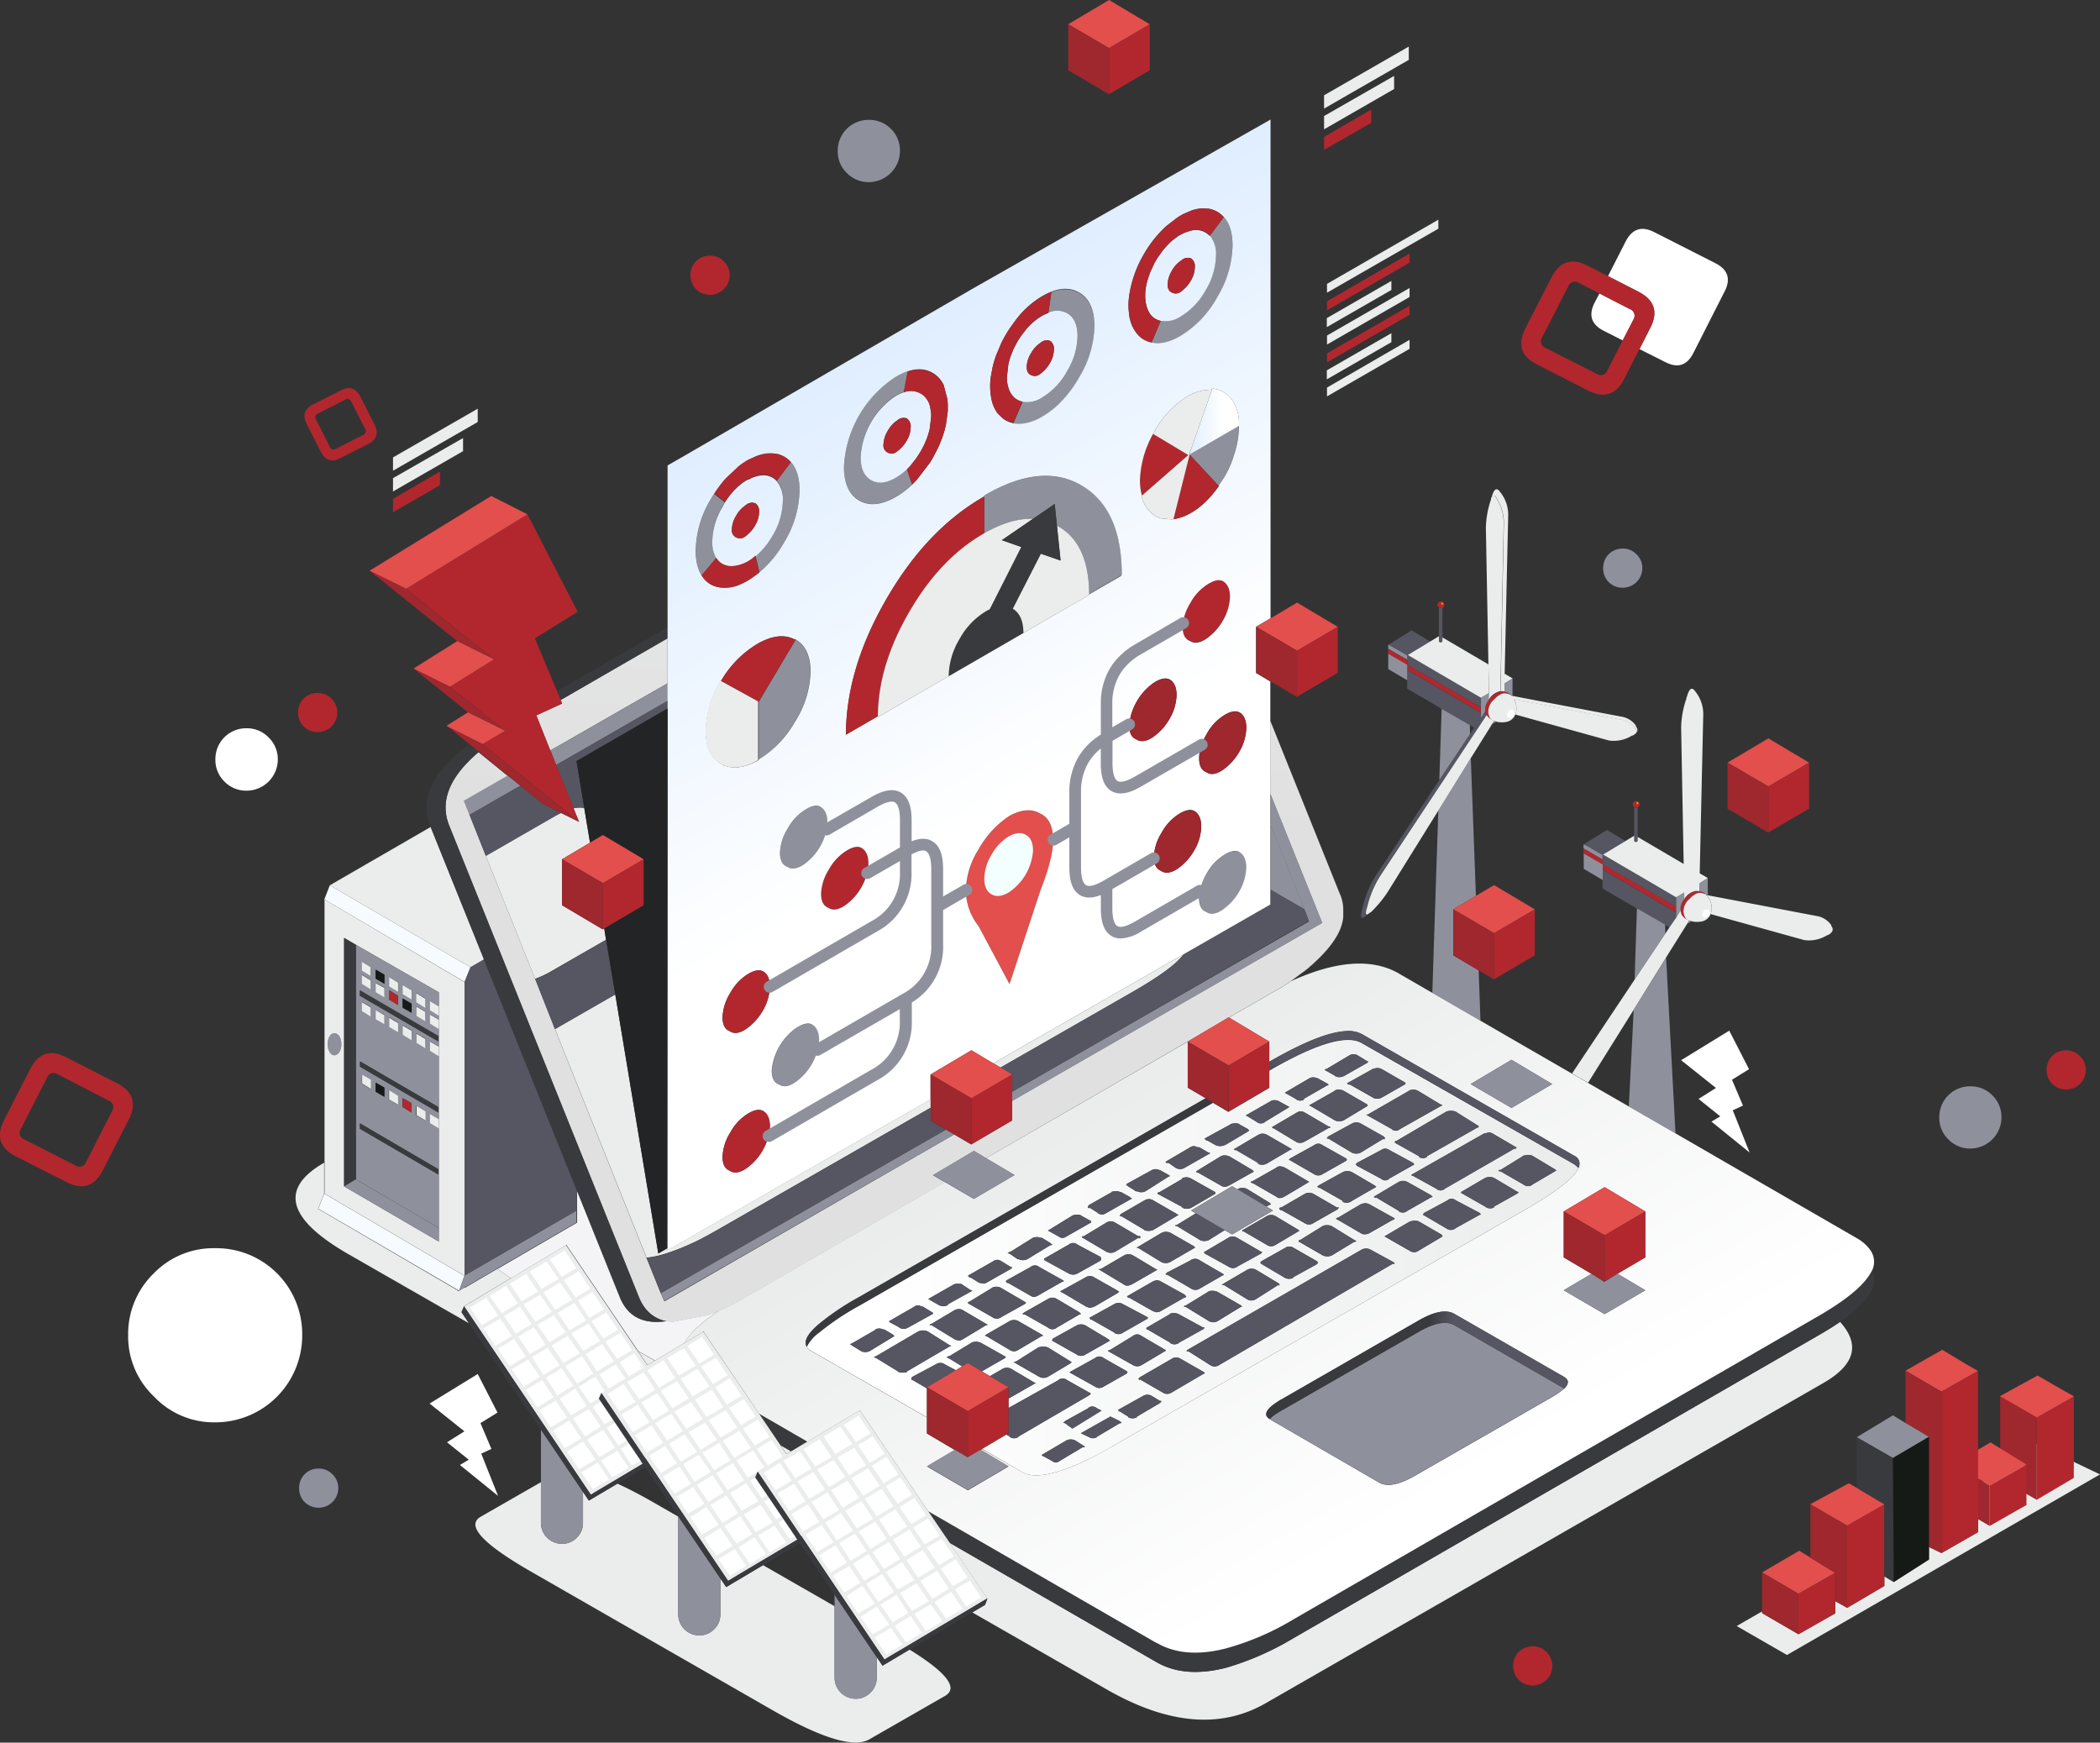<svg xmlns="http://www.w3.org/2000/svg" xmlns:xlink="http://www.w3.org/1999/xlink" viewBox="0 0 536.69 445.35"><rect x="0" y="0" width="536.69" height="445.35" fill="#333333" stroke="none"/><defs><style>.cls-1,.cls-31{fill:#8e919c;}.cls-1,.cls-10,.cls-11,.cls-12,.cls-13,.cls-14,.cls-15,.cls-16,.cls-17,.cls-18,.cls-19,.cls-2,.cls-20,.cls-21,.cls-22,.cls-23,.cls-24,.cls-25,.cls-26,.cls-27,.cls-28,.cls-29,.cls-3,.cls-30,.cls-5,.cls-6,.cls-7,.cls-8,.cls-9{fill-rule:evenodd;}.cls-2{fill:#fff;}.cls-3,.cls-4{fill:#b2272e;}.cls-5{fill:#ebedec;}.cls-6{fill:#9f272e;}.cls-7{fill:#e24f4c;}.cls-8{fill:#f4f4f6;}.cls-9{fill:#f6fbff;}.cls-10{fill:#161a17;}.cls-11{fill:#393a3e;}.cls-12{fill:#555661;}.cls-13{fill:url(#linear-gradient);}.cls-14{fill:#787878;}.cls-15{fill:#f90;}.cls-16{fill:#9c9c9c;}.cls-17{fill:url(#linear-gradient-2);}.cls-18{fill:url(#linear-gradient-3);}.cls-19{fill:url(#linear-gradient-4);}.cls-20{fill:url(#linear-gradient-5);}.cls-21{fill:url(#linear-gradient-6);}.cls-22{fill:url(#linear-gradient-7);}.cls-23{fill:url(#linear-gradient-8);}.cls-24{fill:url(#linear-gradient-9);}.cls-25{fill:url(#linear-gradient-10);}.cls-26{fill:url(#linear-gradient-11);}.cls-27{fill:#222426;}.cls-28{fill:#ffc400;}.cls-29{fill:url(#linear-gradient-12);}.cls-30{fill:#f3ffff;}</style><linearGradient id="linear-gradient" x1="77.13" y1="-202.39" x2="157.52" y2="-202.39" gradientTransform="matrix(-0.21, 0.98, -0.82, -0.95, -18.78, -0.39)" gradientUnits="userSpaceOnUse"><stop offset="0" stop-color="#f7f7f7"/><stop offset="0.49" stop-color="#c4c4c4"/><stop offset="1" stop-color="#545454"/></linearGradient><linearGradient id="linear-gradient-2" x1="224.89" y1="300.22" x2="235.52" y2="70.99" gradientUnits="userSpaceOnUse"><stop offset="0.4" stop-color="#e0e0e1"/><stop offset="0.97" stop-color="#ebedec"/></linearGradient><linearGradient id="linear-gradient-3" x1="-548.49" y1="117.75" x2="-401.91" y2="117.75" gradientTransform="matrix(-0.5, -0.87, 0.87, -0.5, -12.05, -18.92)" gradientUnits="userSpaceOnUse"><stop offset="0.09" stop-color="#fff"/><stop offset="0.97" stop-color="#ebedec"/></linearGradient><linearGradient id="linear-gradient-4" x1="206.19" y1="321.34" x2="403.39" y2="321.34" gradientTransform="matrix(1, 0, 0, 1, 0, 0)" xlink:href="#linear-gradient-3"/><linearGradient id="linear-gradient-5" x1="402.94" y1="303.82" x2="205.84" y2="303.83" gradientUnits="userSpaceOnUse"><stop offset="0.38" stop-color="#555661"/><stop offset="0.46" stop-color="#393a3e"/></linearGradient><linearGradient id="linear-gradient-6" x1="-422.96" y1="-361.57" x2="-346.16" y2="-361.57" gradientTransform="translate(-22.98 -11.94) rotate(179.89)" xlink:href="#linear-gradient-5"/><linearGradient id="linear-gradient-7" x1="342.53" y1="-15.03" x2="415.88" y2="-15.03" gradientTransform="matrix(0.41, 0.91, -1.1, 0, -13.34, 4.5)" gradientUnits="userSpaceOnUse"><stop offset="0" stop-color="#004669"/><stop offset="0.21" stop-color="#037ab6"/><stop offset="0.4" stop-color="#46aee2"/><stop offset="0.55" stop-color="#017dbb"/><stop offset="1" stop-color="#00172e"/></linearGradient><linearGradient id="linear-gradient-8" x1="366.78" y1="-37.93" x2="440.87" y2="-37.93" xlink:href="#linear-gradient-7"/><linearGradient id="linear-gradient-9" x1="388.87" y1="-66.08" x2="462.22" y2="-66.08" xlink:href="#linear-gradient-7"/><linearGradient id="linear-gradient-10" x1="217.92" y1="-265.16" x2="418.57" y2="-265.16" gradientTransform="matrix(0, 1, -1, 0.57, -17.44, 8.93)" gradientUnits="userSpaceOnUse"><stop offset="0" stop-color="#e0eeff"/><stop offset="0.67" stop-color="#fff"/></linearGradient><linearGradient id="linear-gradient-11" x1="304.04" y1="107.72" x2="316.64" y2="107.72" gradientTransform="matrix(1, 0, 0, 1, 0, 0)" xlink:href="#linear-gradient-10"/><linearGradient id="linear-gradient-12" x1="203.32" y1="163.2" x2="184.76" y2="195.51" gradientUnits="userSpaceOnUse"><stop offset="0.49" stop-color="#b80065"/><stop offset="0.53" stop-color="#658000"/></linearGradient></defs><title>Image 2 – Energy</title><g id="Layer_7" data-name="Layer 7"><path class="cls-1" d="M409.72,145.2a5,5,0,0,1,1.4-3.55,5,5,0,0,1,3.6-1.45,4.74,4.74,0,0,1,3.5,1.45,4.85,4.85,0,0,1,1.5,3.55,5,5,0,0,1-5,5,4.87,4.87,0,0,1-5-5Z" transform="translate(0)"/><path class="cls-1" d="M503.56,293.53a7.68,7.68,0,0,1-5.64-2.36,7.57,7.57,0,0,1-2.3-5.59,7.84,7.84,0,0,1,7.94-7.95,7.66,7.66,0,0,1,5.61,2.29,7.75,7.75,0,0,1,2.34,5.66,8,8,0,0,1-7.95,7.95Z" transform="translate(0)"/><path class="cls-2" d="M419,89.22l2.75-5.4q3.11-6.09-3-9.25l-7.8-4,4.55-8.93q2.46-4.74,7.2-2.35l15.75,8q4.76,2.46,2.3,7.21l-8,15.75q-2.4,4.74-7.15,2.29Z" transform="translate(0)"/><path class="cls-2" d="M414.71,87l-4.85-2.46q-4.74-2.4-2.35-7.15L408.76,75l7.8,4a1.8,1.8,0,0,1,.9,2.71Z" transform="translate(0)"/><path class="cls-1" d="M230,38.54a8,8,0,0,1-7.95,8,7.68,7.68,0,0,1-5.65-2.35,7.59,7.59,0,0,1-2.3-5.6,7.85,7.85,0,0,1,8-7.95,7.65,7.65,0,0,1,5.6,2.3A7.73,7.73,0,0,1,230,38.54Z" transform="translate(0)"/><path class="cls-2" d="M68.65,188.47A7.73,7.73,0,0,1,71,194.12a8,8,0,0,1-8,7.95,7.68,7.68,0,0,1-5.65-2.35,7.59,7.59,0,0,1-2.3-5.6,7.85,7.85,0,0,1,7.95-8A7.65,7.65,0,0,1,68.65,188.47Z" transform="translate(0)"/><path class="cls-3" d="M523.06,273.44a4.87,4.87,0,0,1,5-5,4.78,4.78,0,0,1,3.5,1.45,4.86,4.86,0,0,1,1.5,3.55,5,5,0,0,1-5,5,5,5,0,0,1-3.6-1.45A4.92,4.92,0,0,1,523.06,273.44Z" transform="translate(0)"/><path class="cls-3" d="M395.22,422.2a4.85,4.85,0,0,1,1.5,3.55,5,5,0,0,1-5,5,5,5,0,0,1-3.6-1.45,4.94,4.94,0,0,1-1.4-3.55,5,5,0,0,1,1.4-3.55,5,5,0,0,1,3.6-1.45A4.76,4.76,0,0,1,395.22,422.2Z" transform="translate(0)"/><path class="cls-4" d="M418.76,74.57l-7.8-4-5.25-2.68q-6.09-3.09-9.2,3l-6.65,13q-3.15,6.15,2.95,9.25l13.05,6.66q6.11,3.14,9.25-3l3.9-7.66,2.75-5.4Q424.87,77.73,418.76,74.57Zm-1.3,7.06L414.71,87l-3.9,7.65a1.79,1.79,0,0,1-2.75.9L395,88.92a1.79,1.79,0,0,1-.85-2.75l6.65-13a1.78,1.78,0,0,1,2.7-.86L408.76,75l7.8,4A1.8,1.8,0,0,1,417.46,81.63Z" transform="translate(0)"/><path class="cls-3" d="M76.2,182.1a4.87,4.87,0,0,1,5-5,4.77,4.77,0,0,1,3.5,1.45,4.85,4.85,0,0,1,1.5,3.55,5,5,0,0,1-5,5,5,5,0,0,1-3.6-1.45A4.9,4.9,0,0,1,76.2,182.1Z" transform="translate(0)"/><path class="cls-3" d="M176.47,70.34a4.87,4.87,0,0,1,5-5,4.77,4.77,0,0,1,3.5,1.45,4.85,4.85,0,0,1,1.5,3.55,5,5,0,0,1-5,5,5,5,0,0,1-3.6-1.45A4.9,4.9,0,0,1,176.47,70.34Z" transform="translate(0)"/><path class="cls-2" d="M39.33,325.4A21.19,21.19,0,0,1,55,319,21.94,21.94,0,0,1,77.23,341.2,22.19,22.19,0,0,1,55,363.5a21,21,0,0,1-15.65-6.6,21.12,21.12,0,0,1-6.6-15.7A21.56,21.56,0,0,1,39.33,325.4Z" transform="translate(0)"/><path class="cls-3" d="M81.18,105.72a1,1,0,0,0-.45,1.45l3.6,7.1a.94.94,0,0,0,1.45.45l7.1-3.6a1,1,0,0,0,.45-1.45l-3.6-7.1a1,1,0,0,0-1.45-.45ZM80,103.37l7.1-3.6c2.2-1.13,3.86-.6,5,1.6l3.6,7.1q1.69,3.3-1.6,5l-7.1,3.6c-2.2,1.14-3.87.6-5-1.6l-3.6-7.1C77.24,106.17,77.78,104.51,80,103.37ZM14.72,274.55a1.78,1.78,0,0,0-2.7.85L5.37,288.45a1.79,1.79,0,0,0,.85,2.75l13.05,6.65A1.8,1.8,0,0,0,22,297l6.65-13.05a1.79,1.79,0,0,0-.9-2.7Zm-7-1.35q3.1-6.1,9.2-3l13,6.65q6.11,3.15,3,9.25l-6.65,13q-3.15,6.15-9.25,3L4,295.5q-6.09-3.11-2.95-9.25Z" transform="translate(0)"/><path class="cls-1" d="M76.45,380.32a4.87,4.87,0,0,1,5-5,4.78,4.78,0,0,1,3.5,1.45,4.86,4.86,0,0,1,1.5,3.55,5,5,0,0,1-5,5,5,5,0,0,1-3.6-1.45A4.92,4.92,0,0,1,76.45,380.32Z" transform="translate(0)"/></g><g id="Layer_8" data-name="Layer 8"><polygon class="cls-2" points="251.22 408.01 219.52 360.97 200.69 372.27 179.45 341.22 165.11 349.62 144.45 318.86 119.39 334.07 138.71 362.75 150.98 381.09 165.44 372.4 186.31 403.37 205.06 392.31 226.17 423.57 251.49 408.56 251.22 408.01"/><path class="cls-5" d="M536.69,376.81l-80,46.15-12.85-7.4,6.5-3.75v.45l9.3,5.4,9.4-5.35v-3.1l3.05,1.7,9.5-5.6v-2.45l2.4,1.45,9-5.75v-3.2l3.2,1.55,9.35-5.35v-3.4l1.46-10,12.85-9.39Z" transform="translate(0)"/><path class="cls-3" d="M530,375.26v2.45l-9.5,5.6V362.26l9.5-5.4Z" transform="translate(0)"/><path class="cls-6" d="M520.53,362.26v21.05l-3-1.7v-7.25l-6.35-3.9V356.81Z" transform="translate(0)"/><polygon class="cls-7" points="517.9 374.28 508.5 379.63 499.2 374.18 508.7 368.63 511.55 370.38 517.9 374.28"/><polygon class="cls-3" points="508.5 379.63 517.9 374.28 517.9 381.53 517.9 384.63 508.5 389.98 508.5 379.63"/><polygon class="cls-6" points="499.2 374.18 508.5 379.63 508.5 389.98 499.2 384.58 499.2 384.13 499.2 374.18"/><path class="cls-5" d="M248.49,412.08l3.25-1.93.6-1.6-9.68-14.28,52.93,30.53q7.1,4.09,17.65,1.45a73.23,73.23,0,0,0,17.25-7.55l133.85-77.2c2.22-1.26,4.2-2.49,5.92-3.67q7.83,8.69-4.27,15.62L323.44,435.3q-17.25,9.9-40.7-3.6ZM195,400l18.3,10.5v18.23a5.38,5.38,0,0,0,5.35,5.4,5.24,5.24,0,0,0,3.85-1.6,5.17,5.17,0,0,0,1.55-3.8v-5.28l1.5,2.23,6.9-4.1q14.31,8.86,9.05,11.85l-19.35,11.1q-5.85,3.34-24.6-7.4L135.79,401.7q-18.75-10.76-12.9-14.1l15.35-8.8v10.35a5.38,5.38,0,0,0,5.35,5.4,5.24,5.24,0,0,0,3.85-1.6,5.17,5.17,0,0,0,1.55-3.8v-7.88l1.5,2.23,7.3-4.33q4.08,1.86,9.1,4.73l6.45,3.7v24.95a5.38,5.38,0,0,0,5.35,5.4,5.24,5.24,0,0,0,3.85-1.6,5.17,5.17,0,0,0,1.55-3.8v-9.17l1.5,2.22Zm-76.25-70.87,8.37-4.88a32.3,32.3,0,0,0,3.48,2.38l-12,7.2-.65,1.5,1.92,2.87L89.09,320.55q-23.5-13.5-6.25-23.4l0,0v7.93l-1.55,3.85,35.75,20.9v.2l.2-.1h0l1.3-.8Zm80.72,40.2,2.73,1.57-1.18.7Zm-36.4-24,4.28,2.42-1.88,1.13Z" transform="translate(0)"/><path class="cls-8" d="M144.64,318.25l-14,8.4a32.3,32.3,0,0,1-3.48-2.38l20.33-11.82v-8.2l11,27.35q3,7.35,11.9,6h.25a3.29,3.29,0,0,1,.6.15,1,1,0,0,1,.3.05h.25l9.2-1.75a7,7,0,0,1,.7-.3l2.05-.8q-6.76,4.54-8.88,8.3l-7.47,4.47-4.28-2.42-18.27-27v-.1Z" transform="translate(0)"/><path class="cls-9" d="M82.89,229.85l1.4-3.6,35.95,20.95-1.5,3.75Zm34.45,100h0l-.2-.1L81.34,308.9l1.55-3.85,35.8,21Z" transform="translate(0)"/><path class="cls-1" d="M84.24,268.85a3.62,3.62,0,0,1-.5-2,3.73,3.73,0,0,1,.5-2,1.42,1.42,0,0,1,1.2-.8,1.58,1.58,0,0,1,1.3.8,3.73,3.73,0,0,1,.5,2,3.62,3.62,0,0,1-.5,2,1.56,1.56,0,0,1-1.3.85A1.41,1.41,0,0,1,84.24,268.85Zm34.5,60.2-.1.05-1.3.8,1.35-3.85,0-.05,28.6-16.6v3.05Z" transform="translate(0)"/><path class="cls-5" d="M84.29,226.25l25.77-14.9,13.63,33.85-3.45,2Zm-1.4,3.6L118.74,251V326l0,.05-35.8-21v-75.2Zm1.35,39a1.41,1.41,0,0,0,1.2.85,1.56,1.56,0,0,0,1.3-.85,3.62,3.62,0,0,0,.5-2,3.73,3.73,0,0,0-.5-2,1.58,1.58,0,0,0-1.3-.8,1.42,1.42,0,0,0-1.2.8,3.73,3.73,0,0,0-.5,2A3.62,3.62,0,0,0,84.24,268.85Zm27.9-11.65v-3.6l-21.2-12.15-3-1.75v63.5l24.2,14.1V257.2Z" transform="translate(0)"/><path class="cls-1" d="M324.69,227.37v-16.7l8.7,21.73Zm-184-35.57,30-17.18v4.46L142.14,195.5Zm-7.7,9L120,208.25l-1.5-3.75,11.12-6.38Zm-27.77,52.3-2.3-1.35v2.35l2.3,1.35Zm-3.45.4v-2.35l-2.3-1.45v2.4Zm-7-6.35-2.25-1.35v2.3l2.25,1.35Zm8.15,8v2.35l2.3,1.3v-2.3Zm-1.15,1.7v-2.35l-2.3-1.45v2.4Zm10.4,2.7v1l-2.25-1.3v2.3l2.25,1.4v4.5l-2.25-1.3v2.35l2.25,1.4V286l-2.25-1.3v2.35l2.25,1.35v25.4l-21.2-12.4V241.45l21.2,12.15v3.6l-2.25-1.35v2.35Zm-3.45-1-2.35-1.4v2.35l2.3,1.4h0Zm-2.35-2.5,2.3,1.45h0v-2.35l-2.35-1.45Zm-8.1-4.7V249.1L96,247.8v2.3Zm0,8L96,258.15v2.35l2.25,1.3Zm-3.5.35v-2.35l-2.25-1.3v2.25Zm-2.25-10.6v2.25l2.25,1.4v-2.3Zm3.5,2.05v2.3l2.25,1.35v-2.4Zm-4,3.25L112,266.15v-1.4L92,253.1Zm13.2,11.35v-2.4l-2.3-1.35v2.35Zm3.5-.3-2.35-1.4v2.35l2.3,1.4h0Zm-9.25-5.45v2.35l2.3,1.35v-2.3ZM112,282.9,92,271.25v1.35L112,284.3Zm-6.85,1.45V281.9l-2.3-1.3v2.3l2.27,1.43Zm3.5-.3-2.35-1.4V285l2.3,1.35h0Zm-7-1.75V280l-2.3-1.45V281ZM98.24,278,96,276.65V279l2.25,1.35Zm-5.75-3.3v2.25l2.25,1.4V276Zm-.5,13.8L112,300.15V298.8L92,287.1Z" transform="translate(0)"/><path class="cls-5" d="M94.74,247.15v2.3l-2.25-1.35v-2.3Zm7,6.35-2.3-1.4v-2.4l2.3,1.45Zm3.45-.4v2.35l-2.3-1.35v-2.35Zm1.15,3V253.8l2.35,1.45v2.35h0Zm2.35,2.5V261h0l-2.3-1.4v-2.35Zm3.45,1-2.25-1.4v-2.35l2.25,1.35Zm0,26.4v2.4l-2.25-1.35V284.7Zm0-16.05-2.25-1.4V266.2l2.25,1.3Zm0-9.35V263l-2.25-1.4v-2.3ZM96,251.25l2.25,1.25v2.4L96,253.55Zm-3.5-2.05,2.25,1.35v2.3l-2.25-1.4Zm2.25,10.6-2.25-1.4v-2.25l2.25,1.3Zm3.5-.35v2.35L96,260.5v-2.35Zm1.2.65,2.3,1.4v2.3l-2.3-1.35Zm9.25,5.45v2.35h0l-2.3-1.4v-2.35Zm-3.5.3-2.3-1.4V262.1l2.3,1.35Zm-3.45,16.45L99.44,281v-2.4l2.3,1.45Zm7,1.75v2.3h0l-2.3-1.35v-2.35Zm-16.2-9.4,2.25,1.3v2.35l-2.25-1.4Z" transform="translate(0)"/><path class="cls-10" d="M102.89,255.2l2.3,1.35v2.3l-2.3-1.3Zm-4.65-3.75L96,250.1v-2.3l2.25,1.3Zm0,26.5v2.35L96,279v-2.3Z" transform="translate(0)"/><path class="cls-3" d="M350.44,28v3.4l-12.05,6.9V35Zm9.8,36.8v2.3l-21.1,12.2V77Zm8.4,90.6a.78.78,0,0,1-.3,0,.92.92,0,0,1-.6-.2l-.1-.05a.7.7,0,0,1-.25-.6.86.86,0,0,1,.95-.85.76.76,0,0,1,.55.25,1,1,0,0,1,.25.6.73.73,0,0,1-.25.6A.48.48,0,0,1,368.64,155.4Zm49.9,51a.78.78,0,0,1-.3,0,.94.94,0,0,1-.6-.2l-.1-.05a.7.7,0,0,1-.25-.6.86.86,0,0,1,.95-.85.76.76,0,0,1,.55.25,1,1,0,0,1,.25.6.73.73,0,0,1-.25.6A.48.48,0,0,1,418.54,206.4ZM360.24,78.15v2.3L339.14,92.6V90.3Zm8.1,76.15v.15a.32.32,0,0,0,.25.1.29.29,0,0,0,.2-.1.21.21,0,0,0,0-.15c0-.13,0-.2,0-.2a.29.29,0,0,0-.2-.1.32.32,0,0,0-.25.1Zm-8.7,15.5,18.8,10.9v1.45l-18.8-11v-1.4Zm21.7,14.25a3.35,3.35,0,0,1-1.45-1.25,5,5,0,0,1-.35-1.8V181a4.34,4.34,0,0,1,1-2.2c.1-.1.16-.17.2-.2a4.31,4.31,0,0,1,2.75-1.85h.4a1.8,1.8,0,0,1,.6.1,2.63,2.63,0,0,1,1.5.7,4.68,4.68,0,0,0-1.25-.35h-.25a2.42,2.42,0,0,0-.7.1.58.58,0,0,1-.25.15h-.05a5.71,5.71,0,0,0-1.65,1.35.69.69,0,0,0-.3.25,4.28,4.28,0,0,0-1.2,3.05,3.35,3.35,0,0,0,.2.8A2.35,2.35,0,0,0,381.34,184.05Zm37.4,21.25c0-.13,0-.2-.05-.2a.29.29,0,0,0-.2-.1.32.32,0,0,0-.25.1v.35a.32.32,0,0,0,.25.1.29.29,0,0,0,.2-.1A.21.21,0,0,0,418.74,205.3Zm9.6,27.85-18.8-11v-1.4l18.8,10.9Zm2.9,1.9a3.35,3.35,0,0,1-1.45-1.25,5,5,0,0,1-.35-1.8V232a4.34,4.34,0,0,1,1-2.2l.2-.2a4.31,4.31,0,0,1,2.75-1.85h.4a1.8,1.8,0,0,1,.6.1,2.63,2.63,0,0,1,1.5.7,4.68,4.68,0,0,0-1.25-.35h-.25a2.37,2.37,0,0,0-.7.1.58.58,0,0,1-.25.15h-.05a5.71,5.71,0,0,0-1.65,1.35.76.76,0,0,0-.3.25,4.28,4.28,0,0,0-1.2,3.05,3.35,3.35,0,0,0,.2.8A2.35,2.35,0,0,0,431.24,235.05ZM100.44,127.5l12-7V124l-12,6.9Zm1.3,129.4-2.3-1.4v-2.4l2.3,1.45Zm3.45,27.45,0,0-2.27-1.43v-2.3l2.3,1.3Z" transform="translate(0)"/><path class="cls-11" d="M90.94,301.4l-3,1.8V239.7l3,1.75Zm1-46.9v-1.4L112,264.75v1.4ZM112,282.9v1.4L92,272.6v-1.35ZM92,288.45V287.1L112,298.8v1.35Z" transform="translate(0)"/><polygon class="cls-12" points="118.74 326 118.74 250.95 120.24 247.2 123.69 245.2 147.44 304.25 147.44 312.45 127.11 324.27 118.74 329.15 118.74 329.05 147.34 312.45 147.34 309.4 118.74 326"/><polygon class="cls-1" points="87.94 303.2 90.94 301.4 112.14 313.8 112.14 317.3 87.94 303.2"/><polygon class="cls-13" points="118.74 329.05 118.74 329.15 118.64 329.1 118.74 329.05"/><polygon class="cls-14" points="117.29 329.9 117.09 330 117.09 329.8 117.29 329.9"/><polygon class="cls-5" points="360.04 15.3 338.39 27.75 338.39 24.35 360.04 11.9 360.04 15.3"/><polygon class="cls-5" points="356.29 22.75 338.39 33.05 338.39 29.65 356.29 19.4 356.29 22.75"/><path class="cls-1" d="M311.56,54.42C313.85,56,315,58.76,315,62.75a26.48,26.48,0,0,1-3.85,13.1,26.22,26.22,0,0,1-9.45,10q-4.15,2.42-7.4,1.7L296.64,82a6.91,6.91,0,0,0,5.05-1.12,17.92,17.92,0,0,0,6.45-6.8,17.82,17.82,0,0,0,2.6-8.85,7.28,7.28,0,0,0-1.53-5l3.53-4.72A8,8,0,0,0,311.56,54.42Z" transform="translate(0)"/><path class="cls-1" d="M288.51,79.85a13.29,13.29,0,0,0,.43,2.05,8.47,8.47,0,0,0,2.15,3.92A9,9,0,0,1,288.51,79.85Z" transform="translate(0)"/><path class="cls-1" d="M288.64,75.2A28.23,28.23,0,0,1,292.29,65,29.13,29.13,0,0,1,298,57.82c-.61.58-1.21,1.2-1.82,1.88A30.86,30.86,0,0,0,289.69,71,27.09,27.09,0,0,0,288.64,75.2Z" transform="translate(0)"/><path class="cls-1" d="M295,67.35c.24-.45.5-.89.77-1.33l-.42.73C295.22,67,295.1,67.15,295,67.35Z" transform="translate(0)"/><path class="cls-1" d="M293.84,80.12a4.51,4.51,0,0,0,1.5,1.38,4.26,4.26,0,0,0,.75.35A4.08,4.08,0,0,1,293.84,80.12Z" transform="translate(0)"/><path class="cls-1" d="M307.24,53.25a11.31,11.31,0,0,0-1.9.3l-.78.22A9.67,9.67,0,0,1,307.24,53.25Z" transform="translate(0)"/><path class="cls-1" d="M292.76,77a11.72,11.72,0,0,1,.15-3.88,15.15,15.15,0,0,0-.22,2.58A10.74,10.74,0,0,0,292.76,77Z" transform="translate(0)"/><polygon class="cls-5" points="367.59 56.15 367.59 58.45 339.14 74.8 339.14 72.55 367.59 56.15"/><polygon class="cls-5" points="355.59 71.8 355.59 74.1 339.09 83.6 339.09 81.3 355.59 71.8"/><polygon class="cls-5" points="355.59 85.15 355.59 87.45 339.09 96.95 339.09 94.65 355.59 85.15"/><polygon class="cls-5" points="360.24 86.85 360.24 89.15 339.14 101.3 339.14 99.05 360.24 86.85"/><polygon class="cls-5" points="339.14 88.05 339.14 85.75 360.24 73.6 360.24 75.9 339.14 88.05"/><path class="cls-1" d="M311.49,124a.09.09,0,0,1-.1.1L304,116.15l12.6-7.3a23.94,23.94,0,0,1-1.35,7.65A23.51,23.51,0,0,1,311.49,124Z" transform="translate(0)"/><path class="cls-3" d="M291.84,126.65a14.57,14.57,0,0,1-.5-4.05,26,26,0,0,1,3.35-11.7l9,5.4Z" transform="translate(0)"/><path class="cls-3" d="M302.29,159.32a13.57,13.57,0,0,1,1.95-5.37,12.82,12.82,0,0,1,4.2-4.6q2.6-1.69,4.3-.8c1.06.73,1.6,2,1.6,3.85a12.73,12.73,0,0,1-1.75,6,14.37,14.37,0,0,1-4.45,4.85c-1.64,1-3,1.18-4.05.45-1.24-.47-1.85-1.67-1.85-3.6A5.87,5.87,0,0,1,302.29,159.32Z" transform="translate(0)"/><path class="cls-1" d="M261.34,102.7a6.91,6.91,0,0,0,5.05-1.15,17.33,17.33,0,0,0,6.35-6.75,17.89,17.89,0,0,0,2.65-8.9c0-2.9-.89-4.85-2.65-5.85a5.28,5.28,0,0,0-4.8-.15l.75-5.2a21.17,21.17,0,0,0-8.75,6.7c-.27.32-.52.65-.78,1a23.65,23.65,0,0,1,7.23-6.63q5.49-3.15,9.4-.9t3.9,8.6a26.17,26.17,0,0,1-3.9,13.1,29.86,29.86,0,0,1-5.4,7,22.28,22.28,0,0,1-4,3,12.43,12.43,0,0,1-5.65,1.87,6.76,6.76,0,0,1-2.95-.52,7.73,7.73,0,0,0,1.15.35Z" transform="translate(0)"/><path class="cls-1" d="M253.29,101.47a13,13,0,0,0,.35,1.43,9.3,9.3,0,0,0,1.4,2.82A8.94,8.94,0,0,1,253.29,101.47Z" transform="translate(0)"/><path class="cls-1" d="M261.11,102.65a4.56,4.56,0,0,1-2-1.13,5,5,0,0,0,.88.63A4.68,4.68,0,0,0,261.11,102.65Z" transform="translate(0)"/><path class="cls-1" d="M259,89.32a22.34,22.34,0,0,1,2-3.44c-.32.48-.64,1-.95,1.52S259.27,88.69,259,89.32Z" transform="translate(0)"/><path class="cls-1" d="M232.21,119.5q-.19.23-.42.45l1.3,3.85c.43-.41.86-.84,1.27-1.28a22.34,22.34,0,0,1-5.42,4.43q-5.5,3.2-9.4.9t-3.85-8.6a29.1,29.1,0,0,1,13.25-23q5.55-3.19,9.45-1a6.88,6.88,0,0,1,2.8,3.15,7.54,7.54,0,0,0-2-2.55q-2.91-2.36-7.2-1l-1,5.32a10.74,10.74,0,0,0-2.05.93,20.11,20.11,0,0,0-9,15.65q0,4.31,2.65,5.85t6.35-.6A15.06,15.06,0,0,0,232.21,119.5Z" transform="translate(0)"/><path class="cls-1" d="M238,106.4c0-.36,0-.71-.05-1.05,0,.2,0,.4.05.6Z" transform="translate(0)"/><path class="cls-1" d="M270.11,134.32l-.57-5.52L264,132.6q-5.61-.24-12.45,3.67V126.6q14.6-8.44,24.9-2.55t10.25,22.8l-.2.12-8.15,4.7q-.12-12.69-7.9-17.17Z" transform="translate(0)"/><path class="cls-1" d="M264,217.35c0-2-.62-3.3-1.85-4s-2.67-.55-4.4.45a12.28,12.28,0,0,0-4.35,4.65,12,12,0,0,0-1.85,6.1v.15c0,1.89.65,3.17,1.85,3.85s2.65.55,4.35-.45A14,14,0,0,0,264,217.52Z" transform="translate(0)"/><path class="cls-7" d="M258,208.5q4.59-2.44,7.9-.55c2.11,1,3.2,3.18,3.25,6.6v.25q0,4.69-3.25,12.75L258,251.5l-7.9-14.8a14.84,14.84,0,0,1-3.25-9v-.28a20.27,20.27,0,0,1,3.25-10.37A24.26,24.26,0,0,1,258,208.5Z" transform="translate(0)"/><path class="cls-3" d="M221.61,223.15a14.86,14.86,0,0,1-1.42,3.55,14.37,14.37,0,0,1-4.45,4.85q-2.46,1.55-4.05.45c-1.24-.47-1.85-1.67-1.85-3.6a12.6,12.6,0,0,1,2-6.2,12.82,12.82,0,0,1,4.2-4.6q2.6-1.69,4.3-.8c1.07.73,1.6,2,1.6,3.85A10.05,10.05,0,0,1,221.61,223.15Z" transform="translate(0)"/><path class="cls-1" d="M306.64,227.65a14.93,14.93,0,0,1,1.8-4.4,12.73,12.73,0,0,1,4.2-4.6q2.6-1.69,4.3-.8c1.06.73,1.6,2,1.6,3.85a12.73,12.73,0,0,1-1.75,6.05,14.37,14.37,0,0,1-4.45,4.85q-2.46,1.54-4,.45c-1.24-.47-1.85-1.67-1.85-3.6A8.27,8.27,0,0,1,306.64,227.65Z" transform="translate(0)"/><path class="cls-1" d="M198.56,122.82l3.53-4.72a8,8,0,0,0-1.18-1.08c2.29,1.57,3.43,4.34,3.43,8.33a26.48,26.48,0,0,1-3.85,13.1,28.16,28.16,0,0,1-7,8.3l.6-.5-1-4.2a19.8,19.8,0,0,0,4.38-5.35,17.82,17.82,0,0,0,2.6-8.85A7.28,7.28,0,0,0,198.56,122.82Z" transform="translate(0)"/><path class="cls-1" d="M185.71,127.7q-.53.78-1,1.65a17.59,17.59,0,0,0-2.65,8.9,7.75,7.75,0,0,0,1.05,4.3l-3.75,4.5a7.23,7.23,0,0,0,.87,1.15q-2.42-2.46-2.42-7.5a26.38,26.38,0,0,1,3.85-13.1,30,30,0,0,1,3.8-5.25,31.35,31.35,0,0,0-2.9,3.9l2.7,2.15Z" transform="translate(0)"/><path class="cls-1" d="M190.11,123.17l-.55.4.23-.17Z" transform="translate(0)"/><path class="cls-1" d="M192.54,116.92a9.11,9.11,0,0,1,6.42-.82,7.66,7.66,0,0,0-2.47-.2A11.9,11.9,0,0,0,192.54,116.92Z" transform="translate(0)"/><path class="cls-1" d="M182.64,149.8a7.54,7.54,0,0,0,3,.35,10.88,10.88,0,0,0,3.7-.85A8.51,8.51,0,0,1,182.64,149.8Z" transform="translate(0)"/><path class="cls-1" d="M193.89,194.1l0-14.7,9.45-15.9a.51.51,0,0,0-.3-.1l0-.1.4.2c2.4,1.47,3.61,4.2,3.65,8.2a25,25,0,0,1-4,12.8A26.48,26.48,0,0,1,193.89,194.1Z" transform="translate(0)"/><polygon class="cls-5" points="100.44 116.9 122.09 104.45 122.09 107.85 100.44 120.3 100.44 116.9"/><polygon class="cls-5" points="118.34 115.3 100.44 125.6 100.44 122.2 118.34 111.95 118.34 115.3"/><path class="cls-1" d="M211.26,212a14.48,14.48,0,0,1-6,9.05q-2.46,1.55-4.05.45c-1.24-.47-1.85-1.67-1.85-3.6a12.6,12.6,0,0,1,2-6.2,12.82,12.82,0,0,1,4.2-4.6q2.6-1.69,4.3-.8c1.07.73,1.6,2,1.6,3.85A9.9,9.9,0,0,1,211.26,212Z" transform="translate(0)"/><path class="cls-1" d="M209,268.27a14.4,14.4,0,0,1-5.87,8.43c-1.64,1-3,1.18-4,.45-1.24-.47-1.85-1.67-1.85-3.6a15,15,0,0,1,6.2-10.8q2.59-1.69,4.3-.8c1.06.73,1.6,2,1.6,3.85A9.76,9.76,0,0,1,209,268.27Z" transform="translate(0)"/><path class="cls-15" d="M368.34,154.3v-.2a.32.32,0,0,1,.25-.1.29.29,0,0,1,.2.1s0,.07,0,.2a.21.21,0,0,1,0,.15.29.29,0,0,1-.2.1.32.32,0,0,1-.25-.1Zm50.4,51a.21.21,0,0,1-.05.15.29.29,0,0,1-.2.1.32.32,0,0,1-.25-.1v-.35a.32.32,0,0,1,.25-.1.29.29,0,0,1,.2.1S418.74,205.17,418.74,205.3Z" transform="translate(0)"/><path class="cls-12" d="M375.64,185.3l-7.2-4.15-8.8-5.15v-4.8l18.8,11v1.4l1.1-1.75a3.55,3.55,0,0,1,0-.8,5,5,0,0,0,.35,1.8L353,223.45a26.2,26.2,0,0,0-3.6,8.3c-.54,1.67-.47,2.3.2,1.9l-.15.15c-1.57,1.37-2,.88-1.3-1.45a25.31,25.31,0,0,1,3.45-8.55l16.25-24.45,7.85-11.75,1.05-1.6Zm-7-22.4v.8a.52.52,0,0,1-.1.35.64.64,0,0,1-.35.15.43.43,0,0,1-.45-.5v-8.45a.92.92,0,0,0,.6.2.78.78,0,0,0,.3,0Zm40.9,62v-2.7l18.8,11v1.4l-1.7,2.45-1.1-.7-7.2-4.15-8.8-5.15Zm18.8,6.8-18.8-10.9v-2.3L406,216.45l-1.2-.7,5.9-3.65,4.7,2.85-5.7,3.45,18.65,10.9Zm-9.8-17.8v.8a.47.47,0,0,1-.1.35.64.64,0,0,1-.35.15.43.43,0,0,1-.45-.5v-8.45a.94.94,0,0,0,.6.2.78.78,0,0,0,.3,0Zm-40.1-33.2-18.8-10.9v-2.5l.15.1,18.65,10.9Z" transform="translate(0)"/><path class="cls-1" d="M367.59,207.15l8.3-13.4,1.3,35.2-5.8,3.45v11.75l6.5,3.85.47,12.87-12.3-7.12Q366.5,239.7,367.59,207.15Zm.85-26,7.2,4.15.05,2.3-7.85,11.75Zm-8.8-10v2.7l-4.85-2.85v-4l4.85,2.8Zm0-2.55-4.85-2.8v-1.1l1.3.7,3.55,2.05ZM386,177.5a2.63,2.63,0,0,0-1.5-.7l.05-2.1,2-1.25v4.35l-.35-.05a.41.41,0,0,1-.1-.2v-.05Zm-4.65,7.55.5-.85a1.52,1.52,0,0,0,.6.2Zm44.25,53.55-7.85,11.75.6-18.2,7.2,4.15Zm-16-16.4v2.7l-4.85-2.85v-4l4.85,2.8ZM406,216.45l3.55,2.05v1.15l-4.85-2.8v-1.1Zm28.4,11.35.05-2.1,2-1.25v4.35l-.25-.05h-.1a.41.41,0,0,1-.1-.2v-.05h-.1A2.63,2.63,0,0,0,434.39,227.8Zm-2.65,7.4a1.47,1.47,0,0,0,.6.2l-1.1.65Zm-15.48,47.57q1-19.35,1.23-24.62l8.3-13.4,2.4,44.9Zm-278,82.61L149,381.27v7.88a5.17,5.17,0,0,1-1.55,3.8,5.24,5.24,0,0,1-3.85,1.6,5.38,5.38,0,0,1-5.35-5.4V365.38Zm242.3-186.63a4.34,4.34,0,0,0-1,2.2V181a3.55,3.55,0,0,0,0,.8l-1.1,1.75V178.3h.05l2.05-1.2Zm49.9,51a4.34,4.34,0,0,0-1,2.2V232a2.67,2.67,0,0,0,0,.8l-1.1,1.75V229.3h.05l2.05-1.2ZM173.34,387.5l10.75,15.88v9.17a5.17,5.17,0,0,1-1.55,3.8,5.24,5.24,0,0,1-3.85,1.6,5.38,5.38,0,0,1-5.35-5.4V387.5Zm50.7,36v5.28a5.17,5.17,0,0,1-1.55,3.8,5.24,5.24,0,0,1-3.85,1.6,5.38,5.38,0,0,1-5.35-5.4V407.58Z" transform="translate(0)"/><polygon class="cls-12" points="365.49 163.95 359.79 167.4 359.64 167.3 359.64 167.5 356.09 165.45 354.89 164.75 360.79 161.1 365.49 163.95"/><path class="cls-5" d="M380.54,177.1l-.15-7.3-.65-35a24,24,0,0,1,1-6.2l.2-.65a.49.49,0,0,0,.1-.2v-.15a.49.49,0,0,0,0-.2c.5-1,1-1,1.5.1a11.81,11.81,0,0,1,1.75,6.15l-.85,43a4.31,4.31,0,0,0-2.75,1.85s-.1.1-.2.2Z" transform="translate(0)"/><path class="cls-5" d="M382.44,184.4a1.52,1.52,0,0,1-.6-.2.46.46,0,0,1-.2,0h-.1a.49.49,0,0,0-.2-.1,2.35,2.35,0,0,1-.8-1.2,3.35,3.35,0,0,1-.2-.8,4.28,4.28,0,0,1,1.2-3.05.69.69,0,0,1,.3-.25,5.71,5.71,0,0,1,1.65-1.35h.05a.58.58,0,0,0,.25-.15,2.42,2.42,0,0,1,.7-.1h.25a4.68,4.68,0,0,1,1.25.35h.1v.05a.41.41,0,0,0,.1.2l.35.05,28.35,5.4a5.72,5.72,0,0,1,3.2,2.2.47.47,0,0,0,.1.35,1.19,1.19,0,0,1,.2,1.2,1.25,1.25,0,0,0-.2-.4.47.47,0,0,1-.1-.35,5.72,5.72,0,0,0-3.2-2.2l-28-5.35a4.52,4.52,0,0,1,.65,2.7v.05a2.66,2.66,0,0,1-.3,1.2,5.55,5.55,0,0,1-.3.6,3.55,3.55,0,0,1-.7.7,2.68,2.68,0,0,1-.85.45,6,6,0,0,1-2.7.1A.62.62,0,0,1,382.44,184.4Z" transform="translate(0)"/><path class="cls-5" d="M432.34,235.4a1.47,1.47,0,0,1-.6-.2.46.46,0,0,1-.2,0h-.1a.49.49,0,0,0-.2-.1,2.35,2.35,0,0,1-.8-1.2,3.35,3.35,0,0,1-.2-.8,4.28,4.28,0,0,1,1.2-3.05.76.76,0,0,1,.3-.25,5.71,5.71,0,0,1,1.65-1.35h.05a.58.58,0,0,0,.25-.15,2.37,2.37,0,0,1,.7-.1h.25a4.68,4.68,0,0,1,1.25.35h.1v.05a.41.41,0,0,0,.1.2h.1l.6.9a4.52,4.52,0,0,1,.65,2.7v.05a2.66,2.66,0,0,1-.3,1.2,5.55,5.55,0,0,1-.3.6,3.55,3.55,0,0,1-.7.7,2.79,2.79,0,0,1-.85.45,6,6,0,0,1-2.7.1A.58.58,0,0,1,432.34,235.4Z" transform="translate(0)"/><path class="cls-5" d="M387,182.05a.7.7,0,0,0-.3-.55,1,1,0,0,0-.75,0,1.31,1.31,0,0,0-.6.55,1.82,1.82,0,0,0-.2.8.75.75,0,0,0,.45.55.51.51,0,0,0,.6,0,1.13,1.13,0,0,0,.55-.55,1.25,1.25,0,0,0,.2-.4A1.4,1.4,0,0,0,387,182.05Z" transform="translate(0)"/><path class="cls-5" d="M436.94,233.05a.73.73,0,0,0-.3-.55,1,1,0,0,0-.75,0,1.26,1.26,0,0,0-.6.55,1.69,1.69,0,0,0-.2.8.73.73,0,0,0,.45.55.51.51,0,0,0,.6,0,1.13,1.13,0,0,0,.55-.55,1.25,1.25,0,0,0,.2-.4A1.4,1.4,0,0,0,436.94,233.05Z" transform="translate(0)"/><path class="cls-3" d="M359.64,169.8v.1l-4.85-2.8v-1.25l4.85,2.8Zm49.9,51.1-4.85-2.8v-1.25l4.85,2.8v1.25Z" transform="translate(0)"/><path class="cls-5" d="M375.89,193.75l-8.3,13.4-13,20.9a30.59,30.59,0,0,1-4.05,4.9,2.11,2.11,0,0,1-.5.35.44.44,0,0,0-.25.25.14.14,0,0,0-.1,0l-.05.05c-.67.4-.74-.23-.2-1.9a26.2,26.2,0,0,1,3.6-8.3l26.9-40.65a3.35,3.35,0,0,0,1.45,1.25.49.49,0,0,1,.2.1h.1a.46.46,0,0,0,.2,0l-.5.85Zm2.55-15.45-18.65-10.9,5.7-3.45,2.25-1.35v1.1a.43.43,0,0,0,.45.5.64.64,0,0,0,.35-.15.52.52,0,0,0,.1-.35v-.8l11.75,6.9.15,7.3-2.05,1.2Zm8-5,.1,0h0l0,.1-2,1.25-.05,2.1a1.8,1.8,0,0,0-.6-.1h-.4l.85-43a11.81,11.81,0,0,0-1.75-6.15c-.5-1.07-1-1.1-1.5-.1a1.18,1.18,0,0,1,.1-.25q.9-3.34,2.2-1.4a9.2,9.2,0,0,1,2.05,6.05l-.9,40.4Zm.8,9.3a2.66,2.66,0,0,0,.3-1.2v-.05a4.52,4.52,0,0,0-.65-2.7l28,5.35a5.72,5.72,0,0,1,3.2,2.2.47.47,0,0,0,.1.35,1.25,1.25,0,0,1,.2.4,2.27,2.27,0,0,1-1.4,1.1,8.8,8.8,0,0,1-5.8,1.2Z" transform="translate(0)"/><polygon class="cls-16" points="386.54 173.35 386.44 173.3 386.54 173.25 386.54 173.35"/><path class="cls-2" d="M387,182.05a1.4,1.4,0,0,1-.05.4,1.25,1.25,0,0,1-.2.4,1.13,1.13,0,0,1-.55.55.51.51,0,0,1-.6,0,.75.75,0,0,1-.45-.55,1.82,1.82,0,0,1,.2-.8,1.31,1.31,0,0,1,.6-.55,1,1,0,0,1,.75,0A.7.7,0,0,1,387,182.05Zm49.9,51a1.4,1.4,0,0,1-.05.4,1.25,1.25,0,0,1-.2.4,1.13,1.13,0,0,1-.55.55.51.51,0,0,1-.6,0,.73.73,0,0,1-.45-.55,1.69,1.69,0,0,1,.2-.8,1.26,1.26,0,0,1,.6-.55,1,1,0,0,1,.75,0A.73.73,0,0,1,436.94,233.05Z" transform="translate(0)"/><path class="cls-5" d="M429.44,232a5,5,0,0,0,.35,1.8,3.35,3.35,0,0,0,1.45,1.25.49.49,0,0,1,.2.1h.1a.46.46,0,0,0,.2,0l-.5.85-5.45,8.7-8.3,13.4-11.63,18.62-4.1-2.37,16-24,7.85-11.75,1.05-1.6,1.7-2.45,1.1-1.75A2.67,2.67,0,0,1,429.44,232Zm1-2.25V228.1l-2.05,1.2h-.05l-18.65-10.9,5.7-3.45,2.25-1.35v1.1a.43.43,0,0,0,.45.5.64.64,0,0,0,.35-.15.47.47,0,0,0,.1-.35v-.8l11.75,6.9-.65-35a24.39,24.39,0,0,1,1-6.2l.2-.65a.68.68,0,0,0,.1-.2v-.15a.49.49,0,0,0,.05-.2,1.18,1.18,0,0,1,.1-.25q.9-3.35,2.2-1.4a9.2,9.2,0,0,1,2,6.05l-.9,40.4,2,1.15h.05l-.05.1-2,1.25-.05,2.1a1.8,1.8,0,0,0-.6-.1h-.4a4.31,4.31,0,0,0-2.75,1.85Zm6.7,3.85a2.66,2.66,0,0,0,.3-1.2v-.05a4.52,4.52,0,0,0-.65-2.7l-.6-.9.25.05,28.35,5.4a5.72,5.72,0,0,1,3.2,2.2.47.47,0,0,0,.1.35,1.19,1.19,0,0,1,.2,1.2,2.3,2.3,0,0,1-1.4,1.1,8.8,8.8,0,0,1-5.8,1.2Z" transform="translate(0)"/><path class="cls-17" d="M243.86,289.92l4.38,2.58,0-.05,10.4-6.1v-5l79.25-45.5-13.25-33V184.2l17.7,44.05a10.08,10.08,0,0,1,.95,3.95v2.1q-.45,6-9.35,13.45l-4.05,3a38.57,38.57,0,0,1-3.95,2.47c-.38.22-.76.43-1.15.63l-10.75,6.2L314,260l-9.13,5.4L252,296l-3.1-1.85-10.45,6.2,3.05,1.78-50.35,29.07a69.53,69.53,0,0,1-7.45,3.85l-2.05.8a7,7,0,0,0-.7.3l-9.2,1.75h-.25a1,1,0,0,0-.3-.05,3.29,3.29,0,0,0-.6-.15h-.25q-4.86-.94-7-6l-48.5-120.55q-3.82-9.33,7.45-18.9l7.37,6-11.12,6.38,1.5,3.75,4.15,10.45,12.6,31.45,5.05,12.8,23.4,58.45,3.65,9.05.9,2Zm-73.25-126.8v11.5l-30,17.18-3.57-9,6.6-3-.38-.9Z" transform="translate(0)"/><path class="cls-1" d="M324.69,202.87l13.25,33-79.25,45.5V279l75.85-43.5-1.15-3-8.7-21.73ZM168.89,330.45l72.87-41.78,2.1,1.25-74.07,42.53Z" transform="translate(0)"/><path class="cls-11" d="M470.26,337.83c-1.72,1.18-3.7,2.41-5.92,3.67L330.49,418.7a73.23,73.23,0,0,1-17.25,7.55q-10.56,2.65-17.65-1.45l-52.93-30.53-5.45-8,58.28,33.63h.1q7.1,4.15,17.65,1.45a68.26,68.26,0,0,0,17.25-7.4l133.85-77.35c1-.55,1.89-1.1,2.77-1.65q8.68-5.36,11-9.7l.3-.5a5.38,5.38,0,0,1-.3,5.35Q476.31,333.64,470.26,337.83Zm-299.92-.18q-8.85,1.31-11.9-6l-11-27.35L123.69,245.2l-13.63-33.85-.12-.3q-4.17-10.29,9.92-20.88l2.43,2q-11.28,9.57-7.45,18.9l48.5,120.55Q165.49,336.7,170.34,337.65Zm.27-174.53-27.3,15.78-.95-2.28,28.25-16.3ZM194,361.3l12.35,7.12-4.17,2.5-2.73-1.57Z" transform="translate(0)"/><path class="cls-5" d="M253.89,271.75l48.62-27.88q-2.55,3.56-12.62,9.38l-34.18,19.58Zm-110.53-64,4.63,2.3-1.4-3.47a6.89,6.89,0,0,1,2.72-.11l1.48,8.88-7.15,4.25v11.75L154,237.5l.05-.05.35-.2.47,2.92-14.32,8.23a26.05,26.05,0,0,1-3.8,1.75l-12.6-31.45,17.55-10.1C142.3,208.28,142.84,208,143.36,207.75Zm13.88,46.37,11,66.23,2.3-1.33v.53l67.3-38.6v2.13l-53.35,30.57q-3.41,2-6.3,3.45Q170,321,165.24,321.4L141.84,263Z" transform="translate(0)"/><path class="cls-12" d="M258.69,279V274.6l-3-1.77,34.18-19.58q10.07-5.82,12.62-9.38l22.18-12.72v-3.78l8.7,5,1.15,3Zm-112.1-72.37-4.45-11.08,28.47-16.42v2L147.34,194.5l2,12A6.89,6.89,0,0,0,146.59,206.58Zm-3.23,1.17c-.52.25-1.06.53-1.62.85l-17.55,10.1L120,208.25,133,200.8l5.63,4.55Zm13.88,46.37L141.84,263l-5.05-12.8a26.05,26.05,0,0,0,3.8-1.75l14.32-8.23Zm84.52,34.55-72.87,41.78-3.65-9.05q4.8-.34,12.95-4.3,2.9-1.5,6.3-3.45l53.35-30.57v3.27Z" transform="translate(0)"/><path class="cls-18" d="M219.84,360.55v-.1h-.15l-13.33,8L194,361.3l-14.12-20.85v-.1h-.15l-4.93,2.95q2.12-3.76,8.88-8.3a69.53,69.53,0,0,0,7.45-3.85l50.35-29.07,7.4,4.32,10.4-6.1L252,296l52.87-30.55-1.32.8V278l4.6,2.7-88.8,51a66.24,66.24,0,0,0-9.9,6.65c-3,2.53-4.12,4.5-3.25,5.9a2.27,2.27,0,0,0,1.05,1l29.65,17v4.13l7.1,4.2-7.1,4.2,10.45,6.1,10.4-6.1-7.1-4.23.35-.2,10.35,5.93q4.61,2.6,17.15-3.5,2.89-1.5,6.3-3.45l105.4-60.4q11.49-6.64,13.2-10.4a3.12,3.12,0,0,0,.22-.65,2.12,2.12,0,0,0-1.27-2.45L348.09,264.3a7.42,7.42,0,0,0-4.18-.78q-6.54.36-19.27,7.68l-.25.15V266.2l-10.3-6.15,10.75-6.2c.39-.2.77-.41,1.15-.63a38.57,38.57,0,0,0,3.95-2.47q17.15-7.8,27.4-2.05l8.72,5.05,12.3,7.12,23.4,13.53,4.1,2.37,10.4,6,11.93,6.88,46.45,26.85a10.41,10.41,0,0,1,3.5,3.2,5.15,5.15,0,0,1,.3,5l-.3.5q-2.36,4.35-11,9.7c-.88.55-1.8,1.1-2.77,1.65L330.49,413.9a68.26,68.26,0,0,1-17.25,7.4q-10.56,2.7-17.65-1.45h-.1l-58.28-33.63Zm166.45-77.4,10.4-6.1-10.4-6.2-10.45,6.2Zm-61.8,79.5.1.1L352.64,379q3,1.55,8.9-1.8l35.2-20.2a20.49,20.49,0,0,0,3-2.1q1.9-1.8,0-3l-28.1-16.15q-3.06-1.69-8.95,1.65l-35.2,20.25a2.43,2.43,0,0,0-.6.35Q321.88,361.11,324.49,362.65Zm82.25-37.1-7.1,4.2,10.45,6.1,10.4-6.1-7.1-4.23,7.1-4.17V309.6l-10.4-6.2-10.45,6.2v11.75Z" transform="translate(0)"/><path class="cls-19" d="M245.89,349.2l-1.63,1-2.82-1.52a2,2,0,0,0-2.25,0l-6.1,3.25-.2.4a.92.92,0,0,0,.2.4h.2l3.6,2.1v7.37l-29.65-17a2.27,2.27,0,0,1-1.05-1,10.4,10.4,0,0,1,3.25-3.7,66.24,66.24,0,0,1,9.9-6.65l90.67-52,3.93,2.33.05-.05,10.4-6.1v-4.4l.25-.15q17.75-10.25,23.45-6.85l54.25,30.95a7.83,7.83,0,0,1,1.05.95q-1.69,3.75-13.2,10.4l-105.4,60.4q-3.41,2-6.3,3.45-12.56,6.1-17.15,3.5L251,370.27l6.17-3.65.93.53v.1a1.94,1.94,0,0,0,2.15,0v-.1l18.25-10.65.05-.1a.61.61,0,0,1,.35-.25.47.47,0,0,1-.35-.15l-5.85-3.3a1.72,1.72,0,0,0-2.2,0h.05l-12.8,7.13v-2.41l6.6-3.77a1.56,1.56,0,0,1,.45-.2,1.15,1.15,0,0,1-.45-.1l-5.9-3.5a2.25,2.25,0,0,0-2.25,0L253,351.7l-2.07-1.23,5.7-3.27c.26-.1.4-.25.4-.45l-6.3-3.55a3.1,3.1,0,0,0-2.5-.05h.1l-5.7,3.45h-.15a1.56,1.56,0,0,1-.5.15,1,1,0,0,0,.65.45Zm-8.75-8.9a2.93,2.93,0,0,0-2.5,0l-10.75,6.3-.5.15c0,.13.16.23.5.3l5.8,3.55h-.15a3.35,3.35,0,0,0,2.3,0v-.15l10.85-6.35a.41.41,0,0,0,.4-.2,1.46,1.46,0,0,1-.4-.1Zm.4-1.75c.06.07.23.1.5.1l5.9,3.6a2.59,2.59,0,0,0,1.55.3,4.77,4.77,0,0,1,.6-.3l5.95-3.6a1.57,1.57,0,0,0,.5-.1.69.69,0,0,1-.5-.2l-5.95-3.5a2.14,2.14,0,0,0-.6-.25,2.34,2.34,0,0,0-1.55.25l-5.9,3.5h-.2C237.7,338.48,237.6,338.55,237.54,338.55Zm-1.75-4.65a1.23,1.23,0,0,1-.35,0,1.4,1.4,0,0,0-1.7,0l-6.5,3.75c0,.13.1.25.3.35l2.35,1.25h-.15a2.22,2.22,0,0,0,2.4,0l6.05-3.35c.2-.1.3-.17.3-.2s-.1-.25-.3-.35Zm12-1.25h-.15l-.3.3c0,.1.15.22.45.35l5.7,3.25a2,2,0,0,0,2.5,0l5.85-3.25a2.83,2.83,0,0,0,.45-.35q-.15,0-.45-.3l-6-3.5a2.45,2.45,0,0,0-2.35,0h.05Zm-1.95-4.4a.47.47,0,0,0-.35-.1,1.23,1.23,0,0,0-.35,0,2.22,2.22,0,0,0-1.4.15l-6.5,3.7,2.7,1.55a2.52,2.52,0,0,0,2.3,0v-.2l5.95-3.3a1.06,1.06,0,0,1,.4-.2,3.34,3.34,0,0,1-.6-.15Zm2.1-1.85,2.15,1.35H250a4.75,4.75,0,0,0,1.55.25,1.57,1.57,0,0,0,.65-.25l6.1-3.45v.05a1.36,1.36,0,0,1,.35-.4.63.63,0,0,0-.45-.2l-2.25-1.4c-.14,0-.22-.05-.25-.15a1.7,1.7,0,0,0-1.9.15l-6.4,3.65c0,.13.16.32.5.55Zm101.45-55.2L347,269.75a2,2,0,0,0-2.2,0L339,273.2c-.3,0-.45.12-.45.25l2.75,1.55h-.15a2.52,2.52,0,0,0,2.3,0l5.9-3.35v.1a.79.79,0,0,1,.4-.45A.68.68,0,0,1,349.39,271.2Zm40.3,24.1a3.5,3.5,0,0,0-.5.05h.2l-5.9,3.65h-.3l-.3.1.3.25h.3l5.9,3.4a1.84,1.84,0,0,0,2.2.05v-.05l5.8-3.4a.85.85,0,0,1,.45-.25.56.56,0,0,1-.35-.2l-5.9-3.55A2.84,2.84,0,0,0,389.69,295.3Zm-8.3-5.65a1.7,1.7,0,0,0-1.65,0,1.75,1.75,0,0,0-.4,0l-18.65,10.6c0,.13.16.23.5.3l5.9,3.25a1.56,1.56,0,0,0,2.15,0l17.95-10.35v.25a1.35,1.35,0,0,0,.4-.5,1.18,1.18,0,0,1-.4-.15Zm-3.8-1.5v.1c.23-.23.36-.37.4-.4a1.45,1.45,0,0,1-.4-.25L372,284.1a3.37,3.37,0,0,0-1.85-.15,1.47,1.47,0,0,0-.55.15l-12.75,7.5h-.25l-.2.3a1.74,1.74,0,0,0,.45.35l5.8,3.25v.2a1.94,1.94,0,0,0,2,0v-.2Zm.6,22.3.35-.05c-.07,0-.19-.14-.35-.4L372,306.75a1.52,1.52,0,0,0-2.05,0L363.94,310l-.3.4s.1.1.3.2l6.05,3.55a1.86,1.86,0,0,0,2.05-.3Zm9.9-5.8-.35-.1-5.9-3.5a2.79,2.79,0,0,0-2.3,0l-6.15,3.6a.92.92,0,0,0,.2.4h.15l5.8,3.3a2,2,0,0,0,2.3.2v-.2l5.9-3.3C388,304.85,388.09,304.72,388.09,304.65Zm-27.85,15a1.94,1.94,0,0,0,2.3,0l5.8-3.45a.74.74,0,0,1,.45-.2c-.14,0-.24-.14-.3-.4l-5.95-3.45a3.47,3.47,0,0,0-2.4.15l-6.3,3.7Zm-10.05-.3a2.46,2.46,0,0,0-2.15,0h0L303.49,345l-.25.35s.18.05.55.05l5.6,3.55a2,2,0,0,0,2.05,0L355.89,323c.37,0,.55-.05.55-.15l-.35-.3Zm-12.05,1.55a3,3,0,0,0,2.15,0l5.85-3.55v.1a5.25,5.25,0,0,0,.55-.3,1.6,1.6,0,0,1-.55-.2l-5.85-3.6a3.19,3.19,0,0,0-2.15-.05l-5.9,3.65c-.24,0-.35.07-.35.2a.69.69,0,0,0,.1.3v-.1Zm4-12.3h-.5l-5.95-3.45a2.42,2.42,0,0,0-2.25,0l-5.95,3.45c-.37,0-.55.1-.55.3s.18.28.55.45v-.1l5.95,3.35a1.89,1.89,0,0,0,2.2,0l5.9-3.35A.92.92,0,0,0,342.14,308.55Zm-7.95-6.3c.23-.13.35-.22.35-.25l-6.15-3.6c-1-.47-1.7-.47-2.2,0l-6,3.4-.55.2c0,.17.21.3.65.4l5.9,3.4c.5.5,1.23.47,2.2-.1Zm17.15,1.25v.1c.2-.2.33-.3.4-.3s-.2-.12-.4-.35l-5.8-3.4a2.7,2.7,0,0,0-2.4,0l-5.9,3.25c-.37.23-.55.4-.55.5l.55.3v-.1l5.9,3.35v.25a2.23,2.23,0,0,0,2.4-.25Zm-.2,2.3c0,.1.16.22.5.35V306l5.8,3.45v.1a1.78,1.78,0,0,0,2.25-.1l6.05-3.45a.92.92,0,0,0,.45-.15.36.36,0,0,1-.35-.3l-6.15-3.45a2.41,2.41,0,0,0-2.25,0Zm-3.1,1.9a1,1,0,0,0-.3.05l-5.75,3.4h-.15a1.06,1.06,0,0,1-.4.2.82.82,0,0,0,.55.4l5.75,3.35a.75.75,0,0,1,.3.2,2.52,2.52,0,0,0,1.95-.2l5.9-3.35c.37-.1.55-.23.55-.4l-6.45-3.6A2.33,2.33,0,0,0,348,307.7Zm-1.3-10.5-.2.3c0,.13.11.28.35.45l6.15,3.3a1.45,1.45,0,0,0,1.95,0v-.05l6.2-3.5a.18.18,0,0,0,.2-.2l-.2-.3-6.2-3.35a1.63,1.63,0,0,0-1.95,0Zm-7.65-6.4q0,.15.45.15l6,3.6a2.68,2.68,0,0,0,2.15,0l5.9-3.6v.25a2.15,2.15,0,0,0,.45-.4c-.07,0-.22-.13-.45-.4l-5.85-3.3a2.32,2.32,0,0,0-2.2,0l-6.05,3.3Zm-5.45.8,5.9-3.35.45-.1c0-.17-.17-.27-.5-.3l-6.05-3.55a1.94,1.94,0,0,0-2,0l-6.05,3.55a.27.27,0,0,0-.25.3c0,.07.08.13.25.2v-.1l6.05,3.65A2.27,2.27,0,0,0,333.64,291.6Zm4.3,1a1.65,1.65,0,0,0-2.05,0l-6.15,3.4-.35.3,6.5,3.75a1.88,1.88,0,0,0,2.05,0l6.1-3.45.2-.3-.25-.3Zm1.4-15.35v.15l.2-.2s-.1-.08-.2-.25l-2.65-1.45a.42.42,0,0,0-.25-.05,2.14,2.14,0,0,0-1.75.05l-6.05,3.55-.25.2,2.7,1.5a1.72,1.72,0,0,0,2.15.2v-.2Zm10.2,5.15-.15-.2-6.05-3.5a2.63,2.63,0,0,0-2.35,0h.2l-6.15,3.5c-.24.07-.35.13-.35.2s.11.18.35.25l6.15,3.65a3,3,0,0,0,2.15,0l6.05-3.65A.3.3,0,0,0,349.54,282.45Zm9.55-5.35v.15a.73.73,0,0,1,.2-.4c-.1,0-.17-.07-.2-.2l-6-3.45a2.37,2.37,0,0,0-1.7-.15,1.47,1.47,0,0,0-.55.15l-6.55,3.65c0,.1.2.23.6.4v-.15l6,3.4h-.05a2.35,2.35,0,0,0,2.3,0Zm9.5,5.25-.45-.1-5.8-3.5a2.5,2.5,0,0,0-1.65-.2.87.87,0,0,0-.55.2l-10.6,6.1h-.35a1,1,0,0,0,.35.25l6.15,3.45a1.5,1.5,0,0,0,2.1,0l10.55-5.95v.1C368.51,282.53,368.59,282.42,368.59,282.35Zm-42.2-1.05a1.86,1.86,0,0,0-1.6.1l-6.4,3.65s.11.1.35.2l2.4,1.45a1.69,1.69,0,0,0,2.15.05v-.05l5.85-3.55c.16-.1.31-.18.45-.25a.74.74,0,0,1-.45-.2l-2.4-1.3C326.7,281.33,326.59,281.3,326.39,281.3Zm-30,77.3a1.37,1.37,0,0,0,.45-.55,2.48,2.48,0,0,1-.45-.05l-2.05-1.25a2.17,2.17,0,0,0-2.2,0l-6.35,3.55q0,.34.45.45l2.1,1.3v.15a2.31,2.31,0,0,0,2.2,0v-.15Zm11.5-7.75-.25-.2-5.95-3.4a2,2,0,0,0-2.2,0l-8.2,4.75-.35.4.35.35v-.25l5.9,3.4a2,2,0,0,0,2.2,0l8.1-4.75C307.75,351.05,307.89,351,307.89,350.85Zm-9.95-5.75s-.1-.05-.2-.15l-6.05-3.55a1.66,1.66,0,0,0-2.1,0l-5.8,3.55c-.4.1-.6.22-.6.35l6.4,3.6a2.12,2.12,0,0,0,2.1,0l6.05-3.6C297.84,345.3,297.91,345.23,297.94,345.1Zm-4.55-8.35s-.12-.07-.25-.2L287,333.3a2.12,2.12,0,0,0-2.25,0l-6.25,3.45a.72.72,0,0,0,.3.55v-.15l6,3.4v.1a2,2,0,0,0,2.25-.1l5.95-3.4A.51.51,0,0,0,293.39,336.75Zm5.65-1h.15l-5.85,3.4c-.24.07-.35.18-.35.35s.11.27.35.3l5.85,3.4H299a2,2,0,0,0,2.3,0v-.05l6.1-3.4a.93.93,0,0,0,.45-.5h-.4l-6.15-3.35A2.81,2.81,0,0,0,299,335.75Zm-3.55-8.55a5.72,5.72,0,0,0-.95.35L288,331.3c0,.07.16.22.5.45v-.15l6,3.4a5.72,5.72,0,0,0,.95.35,2.15,2.15,0,0,0,1.3-.35l5.95-3.4v.15l.5-.45c-.07,0-.24-.15-.5-.45l-5.95-3.3A2.15,2.15,0,0,0,295.49,327.2Zm0-2.85-.2-.05-5.75-3.45a2.31,2.31,0,0,0-2.3,0l-5.9,3.45a5,5,0,0,1-.6.05l.55.35h0l5.9,3.55c.53.47,1.3.42,2.3-.15l6.25-3.6S295.69,324.42,295.49,324.35ZM312.54,326l.25-.3-6.1-3.55a2,2,0,0,0-2.5,0l-5.9,3.05-.4.4c0,.07.21.17.65.3l5.85,3.4a2,2,0,0,0,2.25,0l5.9-3.4Zm4.5,8.05.4-.15-.3-.3-5.9-3.4a3.27,3.27,0,0,0-2.45-.15h.15l-5.8,3.55h-.2l-.4.3.6.15,5.8,3.55a2.21,2.21,0,0,0,2.3,0Zm9.7-5.7v.2a2.7,2.7,0,0,1,.35-.3c-.1,0-.22-.1-.35-.3L321,324.5a2.4,2.4,0,0,0-2.25,0L312.79,328a1.24,1.24,0,0,1-.6.3,1.33,1.33,0,0,0,.6.1l5.85,3.6a2.12,2.12,0,0,0,2.35,0Zm3.95-9.4a1.94,1.94,0,0,0-2.3,0l-6.05,3.4c-.14.13-.2.23-.2.3a.42.42,0,0,0,.2.35l6.05,3.55a2.35,2.35,0,0,0,2.1,0v-.15l6.15-3.4a1.17,1.17,0,0,1,.2-.35.49.49,0,0,1-.2-.3Zm-13.25-4.5c0,.07.1.18.3.35v-.15l6.1,3.55a1.9,1.9,0,0,0,2.05,0l6-3.55a.46.46,0,0,1,.35-.1.35.35,0,0,1-.35-.2l-6-3.6a2.24,2.24,0,0,0-2.05,0Zm-9.8,5.55a3.86,3.86,0,0,1,.25.35l6.25,3.45a1.85,1.85,0,0,0,1.95,0v-.05l6.2-3.4a1.52,1.52,0,0,1,.35-.35c-.2,0-.32,0-.35-.1l-6.2-3.6a2,2,0,0,0-2.1,0l-6.1,3.6C307.85,320,307.77,320,307.64,320Zm-7.3-6.75a.84.84,0,0,0,.4.05l5.95,3.6h-.05a2.79,2.79,0,0,0,2.3,0l4.07-2.55,1.88,1.1,10.4-6.1-1.65-1,.8-.48V308a4.13,4.13,0,0,0,.4-.25s-.17-.12-.4-.35l-5.8-3.55a2.56,2.56,0,0,0-2.2,0l-.23.15-1.32-.8-10.45,6.2,1.2.7-4.9,3h-.3C300.41,313.18,300.37,313.25,300.34,313.25Zm-1.15,1.85a2.62,2.62,0,0,0-2.35,0l-5.9,3.5a1.14,1.14,0,0,1-.4.2.44.44,0,0,0,.4.15l5.9,3.6a2.57,2.57,0,0,0,2.2,0l6.45-3.75a.18.18,0,0,1-.2-.2Zm-4.5-.75,6.05-3.6c.17-.1.31-.2.45-.3a.77.77,0,0,1-.45-.2l-6.05-3.5a2.08,2.08,0,0,0-2.15,0l-6.05,3.5c-.17.13-.25.25-.25.35s.08.22.25.35v-.2l6.05,3.6h-.2A3.18,3.18,0,0,0,294.69,314.35Zm3.95-13.65.4-.15-.4-.3L296.39,299a.68.68,0,0,1-.4-.1,2.09,2.09,0,0,0-1.75.2l-6,3.3c-.27.13-.4.25-.4.35l.2.05V303l2.5,1.6-.1-.25a2.3,2.3,0,0,0,2.55-.05Zm12,4.35-.1-.4-6.15-3.45a2.39,2.39,0,0,0-2.4,0h.3l-5.9,3.45c-.4.07-.6.2-.6.4,0,0,.12.1.35.2l6.15,3.3H302a2.53,2.53,0,0,0,2.65,0Zm2.6-9.75a2.09,2.09,0,0,0-1.25.2l-6.3,3.85a1.73,1.73,0,0,0,.3.4v-.2l6,3.4a2,2,0,0,0,1.25.35,3.35,3.35,0,0,0,.9-.35l6.05-3.4v.2c.06-.23.16-.37.3-.4a.31.31,0,0,1-.3-.25l-6.05-3.6A4.16,4.16,0,0,0,313.24,295.3ZM306,293.2a1.6,1.6,0,0,0-1.8,0l-6.3,3.7c0,.2.13.3.4.3h.35l1.8,1.25a2.21,2.21,0,0,0,2.3,0l6.05-3.45a.51.51,0,0,0,.45-.35,2,2,0,0,1-.45-.1l-2.3-1.35Zm9.35.5.45.35v-.2l5.75,3.35v.25a2.54,2.54,0,0,0,2.5-.25l5.7-3.35a1.47,1.47,0,0,1,.55-.15,1.11,1.11,0,0,1-.55-.25l-5.9-3.4a2.21,2.21,0,0,0-2.3,0Zm3.55-4.5a1.52,1.52,0,0,1,.4-.3s-.17-.12-.4-.35l-2.15-1.2a1,1,0,0,0-.65-.25,3.61,3.61,0,0,0-1.75.25h.15l-6.6,3.6c0,.17.18.37.55.6v-.15l2.2,1.25a2.87,2.87,0,0,0,2.55-.1h.05Zm-43.6,28.85a1.65,1.65,0,0,0-2.1,0l-6.4,3.65a1,1,0,0,0,.3.5v-.05l6.1,3.35a2.34,2.34,0,0,0,2.1,0l6-3.35a.79.79,0,0,1,.2-.45c-.1,0-.17-.15-.2-.45Zm1.65-2.1h-.3l-.2.2.2.2v-.05l6.1,3.6a2.42,2.42,0,0,0,2.25,0l5.95-3.6v.05a.29.29,0,1,0,0-.4l-5.95-3.5a2.12,2.12,0,0,0-2.25,0Zm7.1-11.3h.15l-5.85,3.3a1.24,1.24,0,0,0-.3.6l.3.3v-.3l2.3,1.45h-.1a1.8,1.8,0,0,0,2.2,0l6.1-3.45c.1,0,.26-.1.5-.3a.51.51,0,0,1-.5-.3l-2.35-1.3a1.48,1.48,0,0,1-.45-.1A3,3,0,0,0,284,304.65ZM270.54,316a1.59,1.59,0,0,0,2,0l6.15-3.5v.1c.1-.2.16-.35.2-.45s-.1-.05-.2-.15l-2.45-1.35c0-.1-.17-.15-.4-.15a3,3,0,0,0-1.75.15l-6.25,3.85Zm-12.3,3.95H258l-.5.35.5.1,2.2,1.5v-.15a2.48,2.48,0,0,0,2.45,0l5.75-3.5c.3,0,.47-.05.5-.15a2.61,2.61,0,0,1-.5-.4l-2.2-1.35h-.4a2.51,2.51,0,0,0-1.9.05Zm-40.55,23.9,2.45,1.5a2.49,2.49,0,0,0,2.3-.15l5.75-3.5a1.65,1.65,0,0,0,.4-.25c-.07,0-.2-.12-.4-.35l-2.2-1.3h-.25a2.35,2.35,0,0,0-2.1,0h.25l-5.9,3.4a4,4,0,0,1-.75.35A5.28,5.28,0,0,1,217.69,343.8Zm34.05-2.5a.39.39,0,0,0,.3.1l6,3.55a1.89,1.89,0,0,0,2.2,0l6-3.55a.68.68,0,0,0,.4-.1c-.1,0-.23-.08-.4-.25l-6-3.45a2.32,2.32,0,0,0-2.2,0l-6,3.45C251.91,341.22,251.8,341.3,251.74,341.3Zm16.1,3.05a3.58,3.58,0,0,0-2.5,0l-5.7,3.6h-.25a.66.66,0,0,1-.4.15,1.43,1.43,0,0,1,.65.3l5.9,3.4a2.34,2.34,0,0,0,2.3,0l5.7-3.4.35-.3Zm3.6-16.8.5-.15-.5-.35-5.9-3.3a1.65,1.65,0,0,0-2.1,0l-5.95,3.3c-.27.17-.4.28-.4.35s.13.28.4.55v-.2l5.95,3.4c.6.4,1.33.3,2.2-.3Zm4.8,8.2s-.17-.17-.4-.4l-5.75-3.4a2.12,2.12,0,0,0-2.25,0l-6,3.4-.5.35c0,.13.2.2.6.2l5.9,3.35a1.69,1.69,0,0,0,2.25,0l5.75-3.35C276.07,335.9,276.2,335.85,276.24,335.75Zm-.95,10.45a1.94,1.94,0,0,0,2,0l6-3.4a1.16,1.16,0,0,1,.5-.25.51.51,0,0,1-.5-.3l-6-3.6a2.56,2.56,0,0,0-2,0l-6.15,3.4-.25.35c0,.17.13.3.4.4Zm10.3-15.75c.2-.17.35-.3.45-.4a.85.85,0,0,1-.45-.25l-5.75-3.25a2.21,2.21,0,0,0-1.35-.45,1.76,1.76,0,0,0-1,.3L271,330c0,.13.23.28.7.45l5.75,3.4a3.2,3.2,0,0,0,1,.35,3.3,3.3,0,0,0,1.35-.35Zm-7.1,36.9a2,2,0,0,0,1.85-.1v-.1l5.8-3.45a.77.77,0,0,0,.55-.15c-.1,0-.25-.12-.45-.35l-2.45-1.2-7.55,4.25,1.9.9A2.72,2.72,0,0,0,278.49,367.35Zm-1.85,2.5c.36,0,.58-.07.65-.2a1.06,1.06,0,0,1-.4-.2l-2.1-1.35a2.67,2.67,0,0,0-2.25,0l-6.3,3.7c0,.07.08.17.25.3h.15l2.25,1.25a1.46,1.46,0,0,0,1.9,0ZM288,351a.51.51,0,0,1,.2-.35.18.18,0,0,1-.2-.2l-6-3.4a1.66,1.66,0,0,0-2.1,0l-6.5,3.6c0,.13.13.25.4.35l6.1,3.4a1.84,1.84,0,0,0,2.1,0Zm-15.85,12.2c-.17.23-.32.35-.45.35a.64.64,0,0,0,.4.15h.05l1.9,1.4,7.45-4.6-1.2-.6a1.78,1.78,0,0,0-1.85-.3,1,1,0,0,0-.35.3Z" transform="translate(0)"/><path class="cls-12" d="M349.39,271.2a.68.68,0,0,0,.4.1.79.79,0,0,0-.4.45v-.1l-5.9,3.35a2.52,2.52,0,0,1-2.3,0h.15l-2.75-1.55c0-.13.15-.22.45-.25l5.8-3.45a2,2,0,0,1,2.2,0Z" transform="translate(0)"/><path class="cls-12" d="M377.59,288.15l-12.9,7.35v.2a1.94,1.94,0,0,1-2,0v-.2l-5.8-3.25a1.74,1.74,0,0,1-.45-.35l.2-.3h.25l12.75-7.5a1.47,1.47,0,0,1,.55-.15,3.37,3.37,0,0,1,1.85.15l5.55,3.5a1.45,1.45,0,0,0,.4.25s-.17.17-.4.4Z" transform="translate(0)"/><path class="cls-12" d="M381.39,289.65l5.8,3.4a1.18,1.18,0,0,0,.4.15,1.35,1.35,0,0,1-.4.5v-.25L369.24,303.8a1.56,1.56,0,0,1-2.15,0l-5.9-3.25c-.34-.07-.5-.17-.5-.3l18.65-10.6a1.75,1.75,0,0,1,.4,0A1.7,1.7,0,0,1,381.39,289.65Z" transform="translate(0)"/><path class="cls-12" d="M389.69,295.3a2.84,2.84,0,0,1,1.9.05l5.9,3.55a.56.56,0,0,0,.35.2.85.85,0,0,0-.45.25l-5.8,3.4v.05a1.84,1.84,0,0,1-2.2-.05l-5.9-3.4h-.3l-.3-.25.3-.1h.3l5.9-3.65h-.2A3.5,3.5,0,0,1,389.69,295.3Z" transform="translate(0)"/><path class="cls-12" d="M388.09,304.65c0,.07-.12.2-.35.4l-5.9,3.3v.2a2,2,0,0,1-2.3-.2l-5.8-3.3h-.15a.92.92,0,0,1-.2-.4l6.15-3.6a2.79,2.79,0,0,1,2.3,0l5.9,3.5Z" transform="translate(0)"/><path class="cls-12" d="M378.19,310.45l-6.15,3.4a1.86,1.86,0,0,1-2.05.3l-6.05-3.55c-.2-.1-.3-.17-.3-.2l.3-.4,6.05-3.25a1.52,1.52,0,0,1,2.05,0l6.15,3.25c.16.26.28.4.35.4Z" transform="translate(0)"/><path class="cls-12" d="M368.59,282.35c0,.07-.08.18-.25.35v-.1l-10.55,5.95a1.5,1.5,0,0,1-2.1,0l-6.15-3.45a1,1,0,0,1-.35-.25h.35l10.6-6.1a.87.87,0,0,1,.55-.2,2.5,2.5,0,0,1,1.65.2l5.8,3.5Z" transform="translate(0)"/><path class="cls-12" d="M359.09,277.1l-6,3.4a2.35,2.35,0,0,1-2.3,0h.05l-6-3.4v.15c-.4-.17-.6-.3-.6-.4l6.55-3.65a1.47,1.47,0,0,1,.55-.15,2.37,2.37,0,0,1,1.7.15l6,3.45c0,.13.1.2.2.2a.73.73,0,0,0-.2.4Z" transform="translate(0)"/><path class="cls-12" d="M349.54,282.45a.3.3,0,0,1-.15.25l-6.05,3.65a3,3,0,0,1-2.15,0L335,282.7c-.24-.07-.35-.15-.35-.25s.11-.13.35-.2l6.15-3.5H341a2.63,2.63,0,0,1,2.35,0l6.05,3.5Z" transform="translate(0)"/><path class="cls-12" d="M339.34,277.3l-6.1,3.5v.2a1.72,1.72,0,0,1-2.15-.2l-2.7-1.5.25-.2,6.05-3.55a2.14,2.14,0,0,1,1.75-.05.42.42,0,0,1,.25.05l2.65,1.45c.1.17.17.25.2.25l-.2.2Z" transform="translate(0)"/><path class="cls-12" d="M337.94,292.65l6.05,3.4.25.3-.2.3-6.1,3.45a1.88,1.88,0,0,1-2.05,0l-6.5-3.75.35-.3,6.15-3.4A1.65,1.65,0,0,1,337.94,292.65Z" transform="translate(0)"/><path class="cls-12" d="M333.64,291.6a2.27,2.27,0,0,1-2.2.3l-6.05-3.65v.1c-.17-.07-.25-.13-.25-.2a.27.27,0,0,1,.25-.3l6.05-3.55a1.94,1.94,0,0,1,2,0l6.05,3.55c.33,0,.5.13.5.3l-.45.1Z" transform="translate(0)"/><path class="cls-12" d="M339.09,290.8l.4-.4,6.05-3.3a2.32,2.32,0,0,1,2.2,0l5.85,3.3c.23.27.38.4.45.4a2.15,2.15,0,0,1-.45.4V291l-5.9,3.6a2.68,2.68,0,0,1-2.15,0l-6-3.6Q339.09,291,339.09,290.8Z" transform="translate(0)"/><path class="cls-12" d="M346.74,297.2l6.3-3.35a1.63,1.63,0,0,1,1.95,0l6.2,3.35.2.3a.18.18,0,0,1-.2.2l-6.2,3.5v.05a1.45,1.45,0,0,1-1.95,0l-6.15-3.3c-.24-.17-.35-.32-.35-.45Z" transform="translate(0)"/><path class="cls-12" d="M348,307.7a2.33,2.33,0,0,1,1.95.05l6.45,3.6c0,.17-.18.3-.55.4L350,315.1a2.52,2.52,0,0,1-1.95.2.75.75,0,0,0-.3-.2L342,311.75a.82.82,0,0,1-.55-.4,1.06,1.06,0,0,0,.4-.2H342l5.75-3.4A1,1,0,0,1,348,307.7Z" transform="translate(0)"/><path class="cls-12" d="M351.14,305.8l6.3-3.75a2.41,2.41,0,0,1,2.25,0l6.15,3.45a.36.36,0,0,0,.35.3.92.92,0,0,1-.45.15l-6.05,3.45a1.78,1.78,0,0,1-2.25.1v-.1l-5.8-3.45v.2C351.3,306,351.14,305.9,351.14,305.8Z" transform="translate(0)"/><path class="cls-12" d="M351.34,303.5l-5.8,3.35a2.23,2.23,0,0,1-2.4.25v-.25l-5.9-3.35v.1l-.55-.3c0-.1.18-.27.55-.5l5.9-3.25a2.7,2.7,0,0,1,2.4,0l5.8,3.4c.2.23.33.35.4.35s-.2.1-.4.3Z" transform="translate(0)"/><path class="cls-12" d="M334.19,302.25l-5.8,3.45c-1,.57-1.7.6-2.2.1l-5.9-3.4c-.44-.1-.65-.23-.65-.4l.55-.2,6-3.4c.5-.47,1.23-.47,2.2,0l6.15,3.6S334.42,302.12,334.19,302.25Z" transform="translate(0)"/><path class="cls-12" d="M342.14,308.55a.92.92,0,0,1-.6.65l-5.9,3.35a1.89,1.89,0,0,1-2.2,0l-5.95-3.35v.1c-.37-.17-.55-.32-.55-.45s.18-.3.55-.3l5.95-3.45a2.42,2.42,0,0,1,2.25,0l5.95,3.45Z" transform="translate(0)"/><path class="cls-12" d="M338.14,320.85,332,317.3v.1a.69.69,0,0,1-.1-.3c0-.13.11-.2.35-.2l5.9-3.65a3.19,3.19,0,0,1,2.15.05l5.85,3.6a1.6,1.6,0,0,0,.55.2,5.25,5.25,0,0,1-.55.3v-.1l-5.85,3.55A3,3,0,0,1,338.14,320.85Z" transform="translate(0)"/><path class="cls-12" d="M350.19,319.3l5.9,3.25.35.3c0,.1-.18.15-.55.15l-44.45,25.9a2,2,0,0,1-2.05,0l-5.6-3.55c-.37,0-.55,0-.55-.05l.25-.35,44.6-25.65h0A2.46,2.46,0,0,1,350.19,319.3Z" transform="translate(0)"/><path class="cls-12" d="M360.24,319.6l-6.4-3.65,6.3-3.7a3.47,3.47,0,0,1,2.4-.15l5.95,3.45c.06.26.16.4.3.4a.74.74,0,0,0-.45.2l-5.8,3.45A1.94,1.94,0,0,1,360.24,319.6Z" transform="translate(0)"/><path class="cls-12" d="M326.39,281.3c.2,0,.31,0,.35.1l2.4,1.3a.74.74,0,0,0,.45.2c-.14.07-.29.15-.45.25l-5.85,3.55v.05a1.69,1.69,0,0,1-2.15-.05l-2.4-1.45c-.24-.1-.35-.17-.35-.2l6.4-3.65A1.86,1.86,0,0,1,326.39,281.3Z" transform="translate(0)"/><path class="cls-12" d="M318.89,289.2l-5.65,3.35h-.05a2.87,2.87,0,0,1-2.55.1l-2.2-1.25v.15c-.37-.23-.55-.43-.55-.6l6.6-3.6h-.15a3.61,3.61,0,0,1,1.75-.25,1,1,0,0,1,.65.25l2.15,1.2c.23.23.36.35.4.35A1.52,1.52,0,0,0,318.89,289.2Z" transform="translate(0)"/><path class="cls-12" d="M315.34,293.7l6.2-3.65a2.21,2.21,0,0,1,2.3,0l5.9,3.4a1.11,1.11,0,0,0,.55.25,1.47,1.47,0,0,0-.55.15L324,297.2a2.54,2.54,0,0,1-2.5.25v-.25l-5.75-3.35v.2Z" transform="translate(0)"/><path class="cls-12" d="M306,293.2h.5l2.3,1.35a2,2,0,0,0,.45.1.51.51,0,0,1-.45.35l-6.05,3.45a2.21,2.21,0,0,1-2.3,0l-1.8-1.25h-.35c-.27,0-.4-.1-.4-.3l6.3-3.7A1.6,1.6,0,0,1,306,293.2Z" transform="translate(0)"/><path class="cls-12" d="M313.24,295.3a4.16,4.16,0,0,1,.9.2l6.05,3.6a.31.31,0,0,0,.3.25c-.14,0-.24.17-.3.4v-.2l-6.05,3.4a3.35,3.35,0,0,1-.9.35A2,2,0,0,1,312,303l-6-3.4v.2a1.73,1.73,0,0,1-.3-.4l6.3-3.85A2.09,2.09,0,0,1,313.24,295.3Z" transform="translate(0)"/><path class="cls-12" d="M310.64,305.05l-6,3.5a2.53,2.53,0,0,1-2.65,0h.3l-6.15-3.3c-.23-.1-.35-.17-.35-.2,0-.2.2-.33.6-.4l5.9-3.45H302a2.39,2.39,0,0,1,2.4,0l6.15,3.45Z" transform="translate(0)"/><path class="cls-12" d="M298.64,300.7,293,304.25a2.3,2.3,0,0,1-2.55.05l.1.25L288,303v-.15l-.2-.05c0-.1.13-.22.4-.35l6-3.3a2.09,2.09,0,0,1,1.75-.2.68.68,0,0,0,.4.1l2.25,1.25.4.3Z" transform="translate(0)"/><path class="cls-12" d="M294.69,314.35a3.18,3.18,0,0,1-2.35,0h.2l-6.05-3.6v.2c-.17-.13-.25-.25-.25-.35s.08-.22.25-.35l6.05-3.5a2.08,2.08,0,0,1,2.15,0l6.05,3.5a.77.77,0,0,0,.45.2c-.14.1-.28.2-.45.3Z" transform="translate(0)"/><path class="cls-12" d="M299.19,315.1l6.1,3.5a.18.18,0,0,0,.2.2L299,322.55a2.57,2.57,0,0,1-2.2,0l-5.9-3.6a.44.44,0,0,1-.4-.15,1.14,1.14,0,0,0,.4-.2l5.9-3.5A2.62,2.62,0,0,1,299.19,315.1Z" transform="translate(0)"/><path class="cls-12" d="M300.34,313.25s.07-.07.1-.2h.3l4.9-3-1.2-.7,10.45-6.2,1.32.8.23-.15a2.56,2.56,0,0,1,2.2,0l5.8,3.55c.23.23.36.35.4.35a4.13,4.13,0,0,1-.4.25v-.05l-.8.48,1.65,1-10.4,6.1-1.88-1.1-4.07,2.55a2.79,2.79,0,0,1-2.3,0h.05l-5.95-3.6A.84.84,0,0,1,300.34,313.25Z" transform="translate(0)"/><path class="cls-12" d="M307.64,320c.13,0,.21,0,.25-.1l6.1-3.6a2,2,0,0,1,2.1,0l6.2,3.6c0,.07.15.1.35.1a1.52,1.52,0,0,0-.35.35l-6.2,3.4v.05a1.85,1.85,0,0,1-1.95,0l-6.25-3.45A3.86,3.86,0,0,0,307.64,320Z" transform="translate(0)"/><path class="cls-12" d="M317.44,314.45l6.4-3.7a2.24,2.24,0,0,1,2.05,0l6,3.6a.35.35,0,0,0,.35.2.46.46,0,0,0-.35.1l-6,3.55a1.9,1.9,0,0,1-2.05,0l-6.1-3.55v.15C317.54,314.63,317.44,314.52,317.44,314.45Z" transform="translate(0)"/><path class="cls-12" d="M330.69,319l5.95,3.4a.49.49,0,0,0,.2.3,1.17,1.17,0,0,0-.2.35l-6.15,3.4v.15a2.35,2.35,0,0,1-2.1,0L322.34,323a.42.42,0,0,1-.2-.35c0-.07.06-.17.2-.3l6.05-3.4A1.94,1.94,0,0,1,330.69,319Z" transform="translate(0)"/><path class="cls-12" d="M326.74,328.35,321,332a2.12,2.12,0,0,1-2.35,0l-5.85-3.6a1.33,1.33,0,0,1-.6-.1,1.24,1.24,0,0,0,.6-.3l5.95-3.45a2.4,2.4,0,0,1,2.25,0l5.75,3.45c.13.2.25.3.35.3a2.7,2.7,0,0,0-.35.3Z" transform="translate(0)"/><path class="cls-12" d="M317,334.05l-5.8,3.55a2.21,2.21,0,0,1-2.3,0l-5.8-3.55-.6-.15.4-.3h.2l5.8-3.55h-.15a3.27,3.27,0,0,1,2.45.15l5.9,3.4.3.3Z" transform="translate(0)"/><path class="cls-12" d="M312.54,326v-.1l-5.9,3.4a2,2,0,0,1-2.25,0l-5.85-3.4c-.44-.13-.65-.23-.65-.3l.4-.4,5.9-3.05a2,2,0,0,1,2.5,0l6.1,3.55Z" transform="translate(0)"/><path class="cls-12" d="M295.49,324.35q.3.11.3.15l-6.25,3.6c-1,.57-1.77.62-2.3.15l-5.9-3.55h0l-.55-.35a5,5,0,0,0,.6-.05l5.9-3.45a2.31,2.31,0,0,1,2.3,0l5.75,3.45Z" transform="translate(0)"/><path class="cls-12" d="M295.49,327.2a2.15,2.15,0,0,1,1.3.35l5.95,3.3c.26.3.43.45.5.45l-.5.45v-.15l-5.95,3.4a2.15,2.15,0,0,1-1.3.35,5.72,5.72,0,0,1-.95-.35l-6-3.4v.15c-.34-.23-.5-.38-.5-.45l6.5-3.75A5.72,5.72,0,0,1,295.49,327.2Z" transform="translate(0)"/><path class="cls-12" d="M299,335.75a2.81,2.81,0,0,1,2.3.15l6.15,3.35h.4a.93.93,0,0,1-.45.5l-6.1,3.4v.05a2,2,0,0,1-2.3,0h.15l-5.85-3.4c-.24,0-.35-.13-.35-.3s.11-.28.35-.35l5.85-3.4Z" transform="translate(0)"/><path class="cls-12" d="M293.39,336.75a.51.51,0,0,1-.4.4l-5.95,3.4a2,2,0,0,1-2.25.1v-.1l-6-3.4v.15a.72.72,0,0,1-.3-.55l6.25-3.45a2.12,2.12,0,0,1,2.25,0l6.1,3.25C293.27,336.68,293.35,336.75,293.39,336.75Z" transform="translate(0)"/><path class="cls-12" d="M297.94,345.1c0,.13-.1.2-.2.2l-6.05,3.6a2.12,2.12,0,0,1-2.1,0l-6.4-3.6c0-.13.2-.25.6-.35l5.8-3.55a1.66,1.66,0,0,1,2.1,0l6.05,3.55C297.84,345.05,297.91,345.1,297.94,345.1Z" transform="translate(0)"/><path class="cls-12" d="M307.89,350.85c0,.1-.14.2-.4.3l-8.1,4.75a2,2,0,0,1-2.2,0l-5.9-3.4v.25l-.35-.35.35-.4,8.2-4.75a2,2,0,0,1,2.2,0l5.95,3.4Z" transform="translate(0)"/><path class="cls-12" d="M296.39,358.6l-5.85,3.45v.15a2.31,2.31,0,0,1-2.2,0v-.15l-2.1-1.3q-.45-.11-.45-.45l6.35-3.55a2.17,2.17,0,0,1,2.2,0l2.05,1.25a2.48,2.48,0,0,0,.45.05A1.37,1.37,0,0,1,296.39,358.6Z" transform="translate(0)"/><path class="cls-12" d="M258.24,319.9l5.7-3.55a2.51,2.51,0,0,1,1.9-.05h.4l2.2,1.35a2.61,2.61,0,0,0,.5.4c0,.1-.2.15-.5.15l-5.75,3.5a2.48,2.48,0,0,1-2.45,0v.15l-2.2-1.5-.5-.1.5-.35Z" transform="translate(0)"/><path class="cls-12" d="M270.54,316l-2.7-1.5,6.25-3.85a3,3,0,0,1,1.75-.15c.23,0,.36.05.4.15l2.45,1.35c.1.1.16.15.2.15s-.1.25-.2.45v-.1l-6.15,3.5A1.59,1.59,0,0,1,270.54,316Z" transform="translate(0)"/><path class="cls-12" d="M284,304.65a3,3,0,0,1,2-.1,1.48,1.48,0,0,0,.45.1l2.35,1.3a.51.51,0,0,0,.5.3c-.24.2-.4.3-.5.3l-6.1,3.45a1.8,1.8,0,0,1-2.2,0h.1l-2.3-1.45v.3l-.3-.3a1.24,1.24,0,0,1,.3-.6l5.85-3.3Z" transform="translate(0)"/><path class="cls-12" d="M276.94,316l5.8-3.5a2.12,2.12,0,0,1,2.25,0l5.95,3.5a.29.29,0,1,1,0,.4v-.05L285,319.9a2.42,2.42,0,0,1-2.25,0l-6.1-3.6v.05l-.2-.2.2-.2Z" transform="translate(0)"/><path class="cls-12" d="M275.29,318.05l6,3.2c0,.3.1.45.2.45a.79.79,0,0,0-.2.45l-6,3.35a2.34,2.34,0,0,1-2.1,0l-6.1-3.35v.05a1,1,0,0,1-.3-.5l6.4-3.65A1.65,1.65,0,0,1,275.29,318.05Z" transform="translate(0)"/><path class="cls-12" d="M247.94,326.4v.15c-.34-.23-.5-.42-.5-.55l6.4-3.65a1.7,1.7,0,0,1,1.9-.15c0,.1.11.15.25.15l2.25,1.4a.63.63,0,0,1,.45.2,1.36,1.36,0,0,0-.35.4v-.05l-6.1,3.45a1.57,1.57,0,0,1-.65.25,4.75,4.75,0,0,1-1.55-.25h.05Z" transform="translate(0)"/><path class="cls-12" d="M245.84,328.25l2.15,1.4a3.34,3.34,0,0,0,.6.15,1.06,1.06,0,0,0-.4.2l-5.95,3.3v.2a2.52,2.52,0,0,1-2.3,0l-2.7-1.55,6.5-3.7a2.22,2.22,0,0,1,1.4-.15,1.23,1.23,0,0,1,.35,0A.47.47,0,0,1,245.84,328.25Z" transform="translate(0)"/><path class="cls-12" d="M247.79,332.65l5.7-3.5h-.05a2.45,2.45,0,0,1,2.35,0l6,3.5q.3.3.45.3a2.83,2.83,0,0,1-.45.35L256,336.55a2,2,0,0,1-2.5,0l-5.7-3.25c-.3-.13-.45-.25-.45-.35l.3-.3Z" transform="translate(0)"/><path class="cls-12" d="M235.79,333.9l2.4,1.45c.2.1.3.22.3.35s-.1.1-.3.2l-6.05,3.35a2.22,2.22,0,0,1-2.4,0h.15L227.54,338c-.2-.1-.3-.22-.3-.35l6.5-3.75a1.4,1.4,0,0,1,1.7,0A1.23,1.23,0,0,0,235.79,333.9Z" transform="translate(0)"/><path class="cls-12" d="M237.54,338.55c.06,0,.16-.07.3-.2h.2l5.9-3.5a2.34,2.34,0,0,1,1.55-.25,2.14,2.14,0,0,1,.6.25l5.95,3.5a.69.69,0,0,0,.5.2,1.57,1.57,0,0,1-.5.1l-5.95,3.6a4.77,4.77,0,0,0-.6.3,2.59,2.59,0,0,1-1.55-.3l-5.9-3.6C237.77,338.65,237.6,338.62,237.54,338.55Z" transform="translate(0)"/><path class="cls-12" d="M237.14,340.3l5.55,3.5a1.46,1.46,0,0,0,.4.1.41.41,0,0,1-.4.2l-10.85,6.35v.15a3.35,3.35,0,0,1-2.3,0h.15l-5.8-3.55c-.34-.07-.5-.17-.5-.3l.5-.15,10.75-6.3A2.93,2.93,0,0,1,237.14,340.3Z" transform="translate(0)"/><path class="cls-12" d="M245.89,349.2l-3.3-2a1,1,0,0,1-.65-.45,1.56,1.56,0,0,0,.5-.15h.15l5.7-3.45h-.1a3.1,3.1,0,0,1,2.5.05l6.3,3.55c0,.2-.14.35-.4.45l-5.7,3.27-3.55-2.12Z" transform="translate(0)"/><path class="cls-12" d="M257.74,354.55,253,351.7l3.23-1.85a2.25,2.25,0,0,1,2.25,0l5.9,3.5a1.15,1.15,0,0,0,.45.1,1.56,1.56,0,0,0-.45.2l-6.6,3.77Z" transform="translate(0)"/><path class="cls-12" d="M257.16,366.62l.58-.32v-6.47l12.8-7.13h-.05a1.72,1.72,0,0,1,2.2,0l5.85,3.3a.47.47,0,0,0,.35.15.61.61,0,0,0-.35.25l-.05.1-18.25,10.65v.1a1.94,1.94,0,0,1-2.15,0v-.1Z" transform="translate(0)"/><path class="cls-12" d="M251.74,341.3c.06,0,.17-.08.3-.25l6-3.45a2.32,2.32,0,0,1,2.2,0l6,3.45c.17.17.3.25.4.25a.68.68,0,0,1-.4.1l-6,3.55a1.89,1.89,0,0,1-2.2,0l-6-3.55A.39.39,0,0,1,251.74,341.3Z" transform="translate(0)"/><path class="cls-12" d="M217.69,343.8a5.28,5.28,0,0,0-.45-.3,4,4,0,0,0,.75-.35l5.9-3.4h-.25a2.35,2.35,0,0,1,2.1,0H226l2.2,1.3c.2.23.33.35.4.35a1.65,1.65,0,0,1-.4.25l-5.75,3.5a2.49,2.49,0,0,1-2.3.15Z" transform="translate(0)"/><path class="cls-12" d="M236.89,354.55v.25l-3.6-2.1h-.2a.92.92,0,0,1-.2-.4l.2-.4,6.1-3.25a2,2,0,0,1,2.25,0l2.82,1.52Z" transform="translate(0)"/><path class="cls-12" d="M285.59,330.45l-5.75,3.4a3.3,3.3,0,0,1-1.35.35,3.2,3.2,0,0,1-1-.35l-5.75-3.4c-.47-.17-.7-.32-.7-.45l6.45-3.6a1.76,1.76,0,0,1,1-.3,2.21,2.21,0,0,1,1.35.45l5.75,3.25a.85.85,0,0,0,.45.25C285.94,330.15,285.79,330.28,285.59,330.45Z" transform="translate(0)"/><path class="cls-12" d="M275.29,346.2l-6-3.4c-.27-.1-.4-.23-.4-.4l.25-.35,6.15-3.4a2.56,2.56,0,0,1,2,0l6,3.6a.51.51,0,0,0,.5.3,1.16,1.16,0,0,0-.5.25l-6,3.4A1.94,1.94,0,0,1,275.29,346.2Z" transform="translate(0)"/><path class="cls-12" d="M276.24,335.75c0,.1-.17.15-.4.15l-5.75,3.35a1.69,1.69,0,0,1-2.25,0l-5.9-3.35c-.4,0-.6-.07-.6-.2l.5-.35,6-3.4a2.12,2.12,0,0,1,2.25,0l5.75,3.4C276.07,335.58,276.2,335.72,276.24,335.75Z" transform="translate(0)"/><path class="cls-12" d="M271.44,327.55l-5.8,3.3c-.87.6-1.6.7-2.2.3l-5.95-3.4v.2c-.27-.27-.4-.45-.4-.55s.13-.18.4-.35l5.95-3.3a1.65,1.65,0,0,1,2.1,0l5.9,3.3.5.35Z" transform="translate(0)"/><path class="cls-12" d="M267.84,344.35l6.05,3.75-.35.3-5.7,3.4a2.34,2.34,0,0,1-2.3,0l-5.9-3.4a1.43,1.43,0,0,0-.65-.3.66.66,0,0,0,.4-.15h.25l5.7-3.6A3.58,3.58,0,0,1,267.84,344.35Z" transform="translate(0)"/><path class="cls-12" d="M272.19,363.2l5.95-3.3a1,1,0,0,1,.35-.3,1.78,1.78,0,0,1,1.85.3l1.2.6-7.45,4.6-1.9-1.4h-.05a.64.64,0,0,1-.4-.15C271.87,363.55,272,363.43,272.19,363.2Z" transform="translate(0)"/><path class="cls-12" d="M288,351l-6,3.4a1.84,1.84,0,0,1-2.1,0l-6.1-3.4c-.27-.1-.4-.22-.4-.35l6.5-3.6a1.66,1.66,0,0,1,2.1,0l6,3.4a.18.18,0,0,0,.2.2A.51.51,0,0,0,288,351Z" transform="translate(0)"/><path class="cls-12" d="M276.64,369.85l-5.85,3.5a1.46,1.46,0,0,1-1.9,0l-2.25-1.25h-.15c-.17-.13-.25-.23-.25-.3l6.3-3.7a2.67,2.67,0,0,1,2.25,0l2.1,1.35a1.06,1.06,0,0,0,.4.2C277.22,369.78,277,369.85,276.64,369.85Z" transform="translate(0)"/><path class="cls-12" d="M278.49,367.35a2.72,2.72,0,0,1-.35-.2l-1.9-.9,7.55-4.25,2.45,1.2c.2.23.35.35.45.35a.77.77,0,0,1-.55.15l-5.8,3.45v.1A2,2,0,0,1,278.49,367.35Z" transform="translate(0)"/><path class="cls-20" d="M324.39,273.55v-2.2l.25-.15q12.74-7.32,19.27-7.68a7.42,7.42,0,0,1,4.18.78l54.25,31.05a2.12,2.12,0,0,1,1.27,2.45,3.12,3.12,0,0,1-.22.65,7.83,7.83,0,0,0-1.05-.95l-54.25-30.95q-5.7-3.41-23.45,6.85Zm-16.25,7.1,1.87,1.12-90.67,52a66.24,66.24,0,0,0-9.9,6.65,10.4,10.4,0,0,0-3.25,3.7c-.87-1.4.22-3.37,3.25-5.9a66.24,66.24,0,0,1,9.9-6.65Z" transform="translate(0)"/><path class="cls-1" d="M399.74,354.85a20.49,20.49,0,0,1-3,2.1l-35.2,20.2q-5.91,3.35-8.9,1.8l-28.05-16.2-.1-.1a11.9,11.9,0,0,1,2.4-1.8l.6-.35,35.2-20.2q5.9-3.35,8.95-1.65Z" transform="translate(0)"/><path class="cls-21" d="M399.74,354.85l-28.1-16.2q-3.06-1.69-8.95,1.65l-35.2,20.2-.6.35a11.9,11.9,0,0,0-2.4,1.8q-2.61-1.54,2.4-4.65a2.43,2.43,0,0,1,.6-.35l35.2-20.25q5.9-3.34,8.95-1.65l28.1,16.15Q401.65,353.06,399.74,354.85Z" transform="translate(0)"/><path class="cls-22" d="M144.64,318.25h.15v.1Z" transform="translate(0)"/><path class="cls-5" d="M163.74,373.3l.52.8-7.65,4.55L153,380.8l-2,1.2-32.4-48.15,12-7.2,14-8.4.15.1,18.27,27,2.4,3.55,1.88-1.13,7.47-4.47,4.93-2.95.15.1L194,361.3l5.45,8.05,1.55,2.27,1.18-.7,4.17-2.5,13.33-8,.15.1,17.37,25.67,5.45,8,9.68,14.28-4.9,2.92-16,9.5-3.4,2-2,1.2-32.4-48.15,1.67-1-2.87-4.25-4.2,2.55,2.9,4.4,2.4-1.48-.55,1.28.12.17-1.37.83,3,4.5,1.4-.85.55.8-1.4.85,3.1,4.6,1.4-.85.55.8-1.4.85,2.95,4.3,1.37-.83.55.83-9.87,5.87-5.85,3.48-2,1.2L153.69,356l.85-.5-2.35-3.6-.15,0-4.1,2.5,2.9,4.3,2.22-1.32,0,.07.5.75-2.1,1.3,3.05,4.5,2.12-1.25.58.85L155,364.9l3.05,4.5,2.17-1.25.55.82-2.12,1.28,2.9,4.35Zm-9-30.35,3,4.35,3.8-2.25-3-4.4Zm3.2-3.1-3-4.45-3.75,2.25,3,4.45Zm-6.55-9.7-3.7,2.25,2.95,4.45,3.75-2.25Zm-4.25,1.45,3.75-2.25-3-4.45-3.8,2.25Zm-4-3.85-4.25,2.55,3,4.45,4.3-2.55Zm.45-1.4,3.7-2.25-3-4.55-3.75,2.35ZM138,330.92l-4.17,2.43,3,4.45,4.2-2.55-3-4.35Zm-.52-.82-3-4.55-4.15,2.55,3,4.45Zm.95-.7,4.3-2.55-3.05-4.45L135.39,325Zm-3,16.65,4-2.4-3-4.45-4,2.4Zm.45-7.65-3-4.45-4.05,2.4,3,4.45Zm4.5,4.65,4.15-2.55-3-4.35-4.2,2.45Zm5.2-3.05,4.25-2.55-3-4.45-4.3,2.55Zm-.45,1.4-4.15,2.5,3,4.45,4.15-2.5Zm3.95,3.85,4.3-2.55-3-4.45L146,340.8Zm-4.6,3.9,3,4.45,4.15-2.55-2.9-4.45Zm-.95.55-4,2.4,2.9,4.5,4.1-2.5Zm-7.6-2.85,3,4.55,4.1-2.5-3.1-4.45Zm2.65,5.85-4.25,2.55,3,4.4,4.15-2.55Zm8.45,2.2-4,2.5,2.9,4.3,4-2.4Zm-12.05-7.45-4.15,2.5,3,4.45,4.15-2.5Zm2.85,13,2.9,4.3,4.2-2.5L142,358Zm8.6,2.05,3.1,4.6,4-2.5-3-4.5Zm-5.1,3.15,3,4.45,4.25-2.5-3.1-4.55Zm3.6,5.3,3.05,4.55,4.25-2.5L149,368.4l0,0-3.9,2.48Zm22.55-15.8-3-4.45-4.2,2.5,3.1,4.45Zm-2.05-4.95,3,4.45,4.15-2.45-3-4.55Zm-1.5,8.25,3,4.45,4.05-2.4-3-4.45Zm-6.55-9.75-4.2,2.55,2.37,3.6,4.28-2.55Zm.95-.5,2.42,3.55,3.8-2.28-2.42-3.62Zm1.05,5.5-4.1,2.55,3,4.45,4.15-2.45Zm-2.5-5.8-3-4.4-4.2,2.55,2.9,4.4Zm-2.75,17.5-4.1,2.5,3.15,4.5,4-2.4Zm13.35-1.7,3.05,4.45,4-2.4-3-4.45ZM163,359.05l-4.25,2.45,3,4.5,4.2-2.5Zm2.3,12.2,4.15-2.5-2.95-4.45-4.2,2.5Zm-33.9-29.05-4.2,2.5,3,4.45,4.15-2.5Zm48.05-.55L175.69,344l3.05,4.45,3.7-2.25ZM183,347l-3.8,2.25,3,4.45,3.75-2.25Zm-.2,7.5,2.95,4.45,3.75-2.25-3-4.45Zm-9.75-1.5-4.2,2.45,3,4.45,4.2-2.55Zm8.25,1.3-3.05-4.45L174,352.4l3,4.45ZM177.79,349l-3-4.45-4.25,2.55,3,4.45Zm.3,22.05-3.1-4.45-4,2.4,3,4.55Zm.95-.55,4.15-2.5-3-4.45L176,366Zm.55-7.85-3-4.35-4.2,2.45,3,4.45Zm5.85-2.25-4.3,2.55,3,4.45,4.3-2.55Zm3.95,3.85,3.7-2.25-3-4.45-3.75,2.25Zm-4.65,3.95,2.9,4.4,4.3-2.55-3-4.4Zm-5.2,3.1,3,4.45,4.15-2.55-2.9-4.45Zm5.35-11.7-3-4.45-4.3,2.55,3,4.45Zm11.8,7.6-3-4.4-3.8,2.3,3,4.35Zm.5.8-3.8,2.35,2.87,4.17L200,372.2Zm8.15,2.35,3,4.45,4.15-2.45-3-4.55Zm-80.2-39.2,3.1,4.45,4.1-2.5-3-4.45Zm5.7,10.3-3-4.45-4.25,2.45,3,4.5Zm-7.7-2.8,4.15-2.45-3.05-4.55-4.1,2.55Zm79.8,40.55-4.25,2.45,3,4.5,4.2-2.5Zm3.9,3.85,4-2.4-3-4.45-4,2.4Zm.55-7.75-3-4.45-4.2,2.5,3.1,4.45Zm4.45,4.75,4.2-2.55-3-4.35-4.2,2.45Zm-16.65-3.65,3,4.45,4.15-2.45-3.05-4.55Zm2.25,12.7-3.1-4.6-4.2,2.55,3.05,4.5Zm.5.8-4.15,2.5,2.9,4.35,4.25-2.55Zm12.5-1.6,4-2.4-3-4.45-4.05,2.4Zm-8.2-1.35,3,4.45,4.15-2.5-2.95-4.45Zm3.6,5.25,3,4.45,4.15-2.5-3-4.45ZM185,381.4l-2.9-4.4-4,2.5,2.9,4.3Zm2.3-7.45-.15.05-4.1,2.5,2.9,4.3,4.2-2.5Zm-.75,7.65,3.05,4.5,4.2-2.45-3.1-4.6Zm-7.95-9.8-4,2.4,2.9,4.5,4.1-2.5Zm-1.45,8.25-4.25,2.5,2.9,4.3,4.2-2.5Zm-4.75,1.7,4.15-2.55-2.9-4.4-4.25,2.55Zm8.15,3.4-4.15,2.6,3,4.45,4.25-2.5Zm-.55,7.9,3,4.55,4.25-2.5-3.15-4.6,0,0-3.9,2.48Zm8.25,1.45,4-2.4-3.05-4.6-4.1,2.5Zm.4-7.8-3-4.5-4.1,2.4,3.1,4.6Zm-2.1,16.05,4.15-2.55-2.9-4.3-4.15,2.5Zm5.1-3.05,4.1-2.5-2.9-4.3-4.1,2.5Zm-22.75-23.2L173,374l-3-4.45-4.15,2.5Zm-12.35,1.1,4.1-2.5-2.9-4.3-4.1,2.5Zm-1,.57.1-.07-2.9-4.3-4.15,2.5,2.9,4.35Zm59.2-13.57-4.25,2.55,3,4.45,4.3-2.55Zm.95-.5,3.05,4.45,3.7-2.25-3-4.55Zm3.55,5.25,3.05,4.45,3.75-2.25-3-4.45Zm17.45,17.9-3-4.4-3.8,2.3,3,4.35Zm-3.3,3.15,2.95,4.3,3.8-2.25-3-4.4Zm-1,.5-4.2,2.55,2.9,4.4,4.25-2.6Zm4.45,4.6,3.1,4.5,3.8-2.25-3.1-4.5Zm-14.05-20.9,3,4.45,3.75-2.25-3-4.45Zm3.65,5.37,2.9,4.33,3.7-2.25-2.95-4.45-3.75,2.25ZM217,377l4.3-2.55-3-4.45L214,372.5Zm-4.6,3.85,3,4.45,4.15-2.55-2.95-4.35Zm8.2,1.4,4.25-2.55-3-4.45-4.3,2.55Zm-1.6,8.35,4.15-2.5-3-4.45L216,386.1Zm-1,.55-3.1-4.45-4,2.4,3,4.55Zm-3.5,3.2,2.9,4.5,4.1-2.5-3-4.4Zm12.1-1.05-2.9-4.45-4.25,2.55,3,4.45Zm.6.8-.15.05-4.1,2.5,2.9,4.3,4.2-2.5Zm4.65-3.95-3-4.4-4.2,2.55,2.9,4.4Zm-3.5-5.2-3-4.45-4.3,2.55,3,4.45Zm-1.9,16.8,3,4.5,4.2-2.45-3.1-4.6Zm-1,.6-4.1,2.4,3.1,4.6,4.05-2.5Zm-5,2.95-4.15,2.6,3,4.45,4.25-2.5Zm-7.65-2.6,2.9,4.3,4.2-2.5-2.85-4.3Zm-.5-.8,4.15-2.55-2.9-4.4-4.25,2.55Zm9.7-4.75-4,2.5,2.9,4.3,4-2.4Zm-2.1,16L223,417.7l4.25-2.5-3.15-4.6-.05,0-3.9,2.48Zm12.25-.95-3.05-4.6-4.1,2.5,3.15,4.5Zm-4.45,3.8-4.15,2.5,2.9,4.35,4.15-2.55Zm.95-.5,2.9,4.3,4.1-2.5-2.9-4.3Zm22.1-7.25-2.9-4.3-3.8,2.25,2.9,4.4Zm-3.5-5.1-3-4.6-3.8,2.35,3.05,4.5Zm-11.4-7-4.2,2.55,3,4.5,4.2-2.55Zm-.65,7.85,3.1,4.6,4.2-2.55-3-4.6Zm-1.5,8.5,2.9,4.35,4.25-2.55-3-4.3Zm3.65-3.3-3.1-4.6-4.2,2.55,3,4.5Zm4.45,4.5,4.2-2.55-2.9-4.3-4.25,2.55Z" transform="translate(0)"/><polygon class="cls-11" points="196.69 383 196.14 382.2 193.11 377.73 192.99 377.55 193.54 376.27 193.64 376.05 226.04 424.2 228.04 423 231.44 420.98 247.44 411.48 252.34 408.55 251.74 410.15 248.49 412.07 232.44 421.6 225.54 425.7 224.04 423.48 213.29 407.57 204.41 394.43 194.99 400.02 185.59 405.6 184.09 403.38 173.34 387.5 164.86 374.98 157.79 379.18 150.49 383.5 148.99 381.27 138.24 365.38 119.86 338.23 117.94 335.35 118.59 333.85 150.99 382 152.99 380.8 156.61 378.65 164.26 374.1 163.74 373.3 160.81 368.98 160.26 368.15 157.19 363.6 156.61 362.75 153.54 358.2 153.04 357.45 153.06 357.38 153.69 355.95 186.09 404.1 188.09 402.9 193.94 399.43 203.81 393.55 203.26 392.73 200.34 388.4 199.79 387.6 196.69 383"/><path class="cls-23" d="M179.74,340.35h.15v.1Z" transform="translate(0)"/><path class="cls-24" d="M219.69,360.45h.15v.1Z" transform="translate(0)"/><path class="cls-25" d="M307.24,53.25a9.67,9.67,0,0,0-2.68.52l-2.1.9a16.89,16.89,0,0,0-1.67,1L298,57.82A29.13,29.13,0,0,0,292.29,65a28.23,28.23,0,0,0-3.65,10.2,17.08,17.08,0,0,0-.13,4.65,9,9,0,0,0,2.58,6,6.51,6.51,0,0,0,2.67,1.56l.53.12q3.24.72,7.4-1.7a26.22,26.22,0,0,0,9.45-10A26.48,26.48,0,0,0,315,62.75c0-4-1.14-6.76-3.43-8.33l-.42-.27a6.83,6.83,0,0,0-2.15-.8Zm2,7a7.28,7.28,0,0,1,1.53,5,17.82,17.82,0,0,1-2.6,8.85,17.92,17.92,0,0,1-6.45,6.8A6.91,6.91,0,0,1,296.64,82v0a4.41,4.41,0,0,1-.55-.15,4.26,4.26,0,0,1-.75-.35,4.51,4.51,0,0,1-1.5-1.38,6.39,6.39,0,0,1-.8-1.87,7.9,7.9,0,0,1-.28-1.3,10.74,10.74,0,0,1-.07-1.3,15.15,15.15,0,0,1,.22-2.58,19.77,19.77,0,0,1,.63-2.32c.16-.48.33-1,.52-1.43l.93-2c.11-.2.23-.4.35-.6l.42-.73,1.28-1.8c.28-.36.58-.72.9-1.07.51-.57,1-1.08,1.52-1.55L301,60.4c.21-.14.43-.27.65-.4l.07,0,.73-.38a10.76,10.76,0,0,1,1.65-.57,4.76,4.76,0,0,1,5.05,1.25Zm-9.67,8.88a7.08,7.08,0,0,0-1.15,3.55c0,1.1.36,1.8,1.1,2.1a2.06,2.06,0,0,0,2.3-.25,8.85,8.85,0,0,0,2.55-2.85,6.92,6.92,0,0,0,1-3.4,2.45,2.45,0,0,0-.9-2.2,2.37,2.37,0,0,0-2.5.45A7.48,7.48,0,0,0,299.54,69.1ZM170.54,319l.07-138V160.32l0-41.37v0l4.1-2.35,74-42.9,76-43.15L324.71,158,321,160.2V172l3.65,2.17v57l-22.18,12.72-48.62,27.88-5.6-3.35-10.45,6.2V281l-67.3,38.6ZM294.69,110.9a26,26,0,0,0-3.35,11.7,14.57,14.57,0,0,0,.5,4.05h-.1a7.86,7.86,0,0,0,3.05,4.9l.15.15a7.1,7.1,0,0,0,1.8.8l2.8.25a1.63,1.63,0,0,1,.35-.05,12.56,12.56,0,0,0,2.85-.8q4.85-2.06,8.85-7.8l-.1-.1a23.51,23.51,0,0,0,3.8-7.5,23.94,23.94,0,0,0,1.35-7.65v-.25a10.77,10.77,0,0,0-1.85-6.55,7.12,7.12,0,0,0-5.05-2.75v.3a12.34,12.34,0,0,0-7.9,2.8A24.74,24.74,0,0,0,294.69,110.9Zm7.6,48.42L290.84,166a17.3,17.3,0,0,0-4.28,3.4,14.35,14.35,0,0,0-1.57,2.1,15.81,15.81,0,0,0-2.2,8.45v8.6l5.8-3.35-5.8,3.35v-8.6a15.81,15.81,0,0,1,2.2-8.45,14.35,14.35,0,0,1,1.57-2.1,17.3,17.3,0,0,1,4.28-3.4l11.45-6.63a5.87,5.87,0,0,0-.05.83c0,1.93.61,3.13,1.85,3.6,1.07.73,2.41.58,4.05-.45a14.37,14.37,0,0,0,4.45-4.85,12.73,12.73,0,0,0,1.75-6c0-1.83-.54-3.12-1.6-3.85s-2.57-.33-4.3.8a12.82,12.82,0,0,0-4.2,4.6A13.57,13.57,0,0,0,302.29,159.32Zm-13.7,25.83v.2c0,1.93.61,3.13,1.85,3.6q1.59,1.1,4.05-.45a14.37,14.37,0,0,0,4.45-4.85,12.73,12.73,0,0,0,1.75-6.05c0-1.83-.53-3.12-1.6-3.85s-2.57-.33-4.3.8a15.12,15.12,0,0,0-6.2,10.6ZM267.94,79.9a5.28,5.28,0,0,1,4.8.15c1.76,1,2.65,3,2.65,5.85a17.89,17.89,0,0,1-2.65,8.9,17.33,17.33,0,0,1-6.35,6.75,6.91,6.91,0,0,1-5.05,1.15l-.23,0a4.68,4.68,0,0,1-1.12-.5,5,5,0,0,1-.88-.63,5.77,5.77,0,0,1-1.37-2.37,8.86,8.86,0,0,1-.35-1.58,11.83,11.83,0,0,1-.05-1.22l.37-3.28c.08-.35.17-.71.28-1.07s.14-.5.22-.75l.75-1.93c.31-.63.65-1.27,1-1.92s.63-1,.95-1.52L262,84.5a16.39,16.39,0,0,1,3.7-3.4A10.41,10.41,0,0,1,267.94,80Zm-8.78,2.48-1.1,1.54a32.4,32.4,0,0,0-2.15,3.73l-1.37,3.25c-.19.52-.35,1-.5,1.55s-.27,1-.38,1.47l-.45,2.46a16.55,16.55,0,0,0,.08,5.09,8.94,8.94,0,0,0,1.75,4.25l1.25,1.23a6.52,6.52,0,0,0,1.5.85,6.76,6.76,0,0,0,2.95.52,12.43,12.43,0,0,0,5.65-1.87,22.28,22.28,0,0,0,4-3,29.86,29.86,0,0,0,5.4-7,26.17,26.17,0,0,0,3.9-13.1q0-6.35-3.9-8.6t-9.4.9A23.65,23.65,0,0,0,259.16,82.38Zm9.18,10.37a6.92,6.92,0,0,0,1-3.4,2.45,2.45,0,0,0-.9-2.2,2.37,2.37,0,0,0-2.5.45,7.48,7.48,0,0,0-2.4,2.6,7.08,7.08,0,0,0-1.15,3.55c0,1.1.36,1.8,1.1,2.1a2.06,2.06,0,0,0,2.3-.25A8.85,8.85,0,0,0,268.34,92.75Zm-30.4,12.6c0,.34.05.69.05,1.05l-.4,3.3a20.46,20.46,0,0,1-1.2,3.5,23.2,23.2,0,0,1-2.3,4L232.71,119l-.5.53a15.06,15.06,0,0,1-3.27,2.55q-3.7,2.15-6.35.6t-2.65-5.85a20.11,20.11,0,0,1,9-15.65,10.74,10.74,0,0,1,2.05-.93v0a5,5,0,0,1,4.9.7,5.35,5.35,0,0,1,1.82,3Zm3.25-6.9a6.88,6.88,0,0,0-2.8-3.15q-3.9-2.25-9.45,1a29.1,29.1,0,0,0-13.25,23q0,6.34,3.85,8.6t9.4-.9a22.34,22.34,0,0,0,5.42-4.43l3.33-4.35c.24-.38.47-.77.7-1.17l1.35-2.62q.07-.18.15-.33a28.87,28.87,0,0,0,1.82-5.4l.5-3.58c0-.61,0-1.22,0-1.82l-.1-1.23Zm-9.35,8.5a2.37,2.37,0,0,0-2.5.45,7.57,7.57,0,0,0-2.4,2.6,7.08,7.08,0,0,0-1.15,3.55,2,2,0,0,0,1.1,2.1,2.06,2.06,0,0,0,2.3-.25,8.85,8.85,0,0,0,2.55-2.85,6.82,6.82,0,0,0,1-3.4A2.45,2.45,0,0,0,231.84,107Zm-7.5,76.1v.25l54-31.25v-.15l8.15-4.7V147l.2-.12q0-16.8-10.25-22.8t-24.9,2.55v.22l-.2.13q-14.61,8.4-24.85,26.2t-10.3,34.6Zm82.77,7.3a9.76,9.76,0,0,0-.67,3.4c0,1.93.61,3.13,1.85,3.6q1.59,1.1,4-.45a14.37,14.37,0,0,0,4.45-4.85,12.73,12.73,0,0,0,1.75-6.05c0-1.83-.54-3.12-1.6-3.85s-2.57-.33-4.3.8a12.73,12.73,0,0,0-4.2,4.6,17.11,17.11,0,0,0-1.33,2.8l-16.27,9.4q-8.05,4.65-8-4.65v-6.6a19.88,19.88,0,0,0-2.43,1.65,14.86,14.86,0,0,0-3.6,4.15,16,16,0,0,0-2,8.15V221.7q0,9.3,8.05,4.65l12.1-7-12.1,7q-8.06,4.65-8.05-4.65V202.45a16,16,0,0,1,2-8.15,14.86,14.86,0,0,1,3.6-4.15,19.88,19.88,0,0,1,2.43-1.65v6.6q0,9.3,8,4.65Zm-12.22,29c.08,1.7.7,2.77,1.85,3.2,1.06.73,2.42.58,4.05-.45a14.37,14.37,0,0,0,4.45-4.85A12.62,12.62,0,0,0,307,211.2c0-1.83-.54-3.12-1.6-3.85s-2.57-.33-4.3.8a12.73,12.73,0,0,0-4.2,4.6,12.6,12.6,0,0,0-2,6.2ZM258,208.5a24.26,24.26,0,0,0-7.9,8.55,20.27,20.27,0,0,0-3.25,10.37v.28a14.84,14.84,0,0,0,3.25,9l7.9,14.8,7.9-23.95q3.19-8.06,3.25-12.75v-.25c-.05-3.42-1.14-5.62-3.25-6.6Q262.64,206,258,208.5Zm11.15,6.05,5.55-3.2ZM211.26,212,223.44,205q8-4.65,8.05,4.65v7.85q8-4.65,8,4.65v9.57l7.35-4.25-7.35,4.25V222.1q0-9.3-8-4.65V209.6q0-9.3-8.05-4.65L211.26,212a9.9,9.9,0,0,0,.18-1.85c0-1.83-.53-3.12-1.6-3.85s-2.57-.33-4.3.8a12.82,12.82,0,0,0-4.2,4.6,12.6,12.6,0,0,0-2,6.2c0,1.93.61,3.13,1.85,3.6q1.59,1.09,4.05-.45a14.48,14.48,0,0,0,6-9.05Zm10.35,11.15,9.88-5.7-9.88,5.7a10.05,10.05,0,0,0,.33-2.5c0-1.83-.53-3.12-1.6-3.85s-2.57-.33-4.3.8a12.82,12.82,0,0,0-4.2,4.6,12.6,12.6,0,0,0-2,6.2c0,1.93.61,3.13,1.85,3.6q1.59,1.09,4.05-.45a14.37,14.37,0,0,0,4.45-4.85A14.86,14.86,0,0,0,221.61,223.15Zm17.93,8.52v9.68a15.13,15.13,0,0,1-8,14v5.45a15.13,15.13,0,0,1-8.05,13.95l-27,15.63,27-15.63a15.13,15.13,0,0,0,8.05-13.95V255.3a15.13,15.13,0,0,0,8-14Zm-43.13,58.66a9.9,9.9,0,0,0,.33-2.48c0-1.83-.54-3.12-1.6-3.85s-2.57-.33-4.3.8a12.73,12.73,0,0,0-4.2,4.6,12.6,12.6,0,0,0-2,6.2c0,1.93.61,3.13,1.85,3.6,1.06.73,2.42.58,4-.45a14.42,14.42,0,0,0,5.87-8.42Zm.33-38.13v0c0-1.83-.54-3.12-1.6-3.85s-2.57-.33-4.3.8a12.73,12.73,0,0,0-4.2,4.6,12.6,12.6,0,0,0-2,6.2c0,1.93.61,3.13,1.85,3.6,1.06.73,2.42.58,4-.45A14.37,14.37,0,0,0,195,258.2a12.7,12.7,0,0,0,1.75-6l26.7-15.45a15.13,15.13,0,0,0,8.05-13.95v0a15.13,15.13,0,0,1-8.05,13.95Zm86.05-25.85v5.8q0,9.3,8,4.65l15.8-9.15-15.8,9.15q-8.05,4.65-8-4.65Zm23.85,1.3a8.27,8.27,0,0,0-.2,1.8c0,1.93.61,3.13,1.85,3.6q1.59,1.09,4-.45a14.37,14.37,0,0,0,4.45-4.85,12.73,12.73,0,0,0,1.75-6.05c0-1.83-.54-3.12-1.6-3.85s-2.57-.33-4.3.8a12.73,12.73,0,0,0-4.2,4.6A14.93,14.93,0,0,0,306.64,227.65Zm-121.2-105.3a30,30,0,0,0-3.8,5.25,26.38,26.38,0,0,0-3.85,13.1q0,5,2.42,7.5a6,6,0,0,0,2.43,1.6,8.51,8.51,0,0,0,6.65-.5,15.82,15.82,0,0,0,2.7-1.48l1.5-1.07a28.16,28.16,0,0,0,7-8.3,26.48,26.48,0,0,0,3.85-13.1c0-4-1.14-6.76-3.43-8.33l-.42-.27a8.52,8.52,0,0,0-.8-.4l-.73-.25a9.11,9.11,0,0,0-6.42.82l-1.35.68a21.86,21.86,0,0,0-2,1.3l-.45.35Zm.27,5.35.5-.7a18.83,18.83,0,0,1,3-3.15l.35-.28.55-.4.93-.57.1,0,.07,0,.08,0,.12-.07a8.1,8.1,0,0,1,3.33-1.05,4.59,4.59,0,0,1,3.8,1.5l0,0a7.28,7.28,0,0,1,1.53,5,17.82,17.82,0,0,1-2.6,8.85,19.8,19.8,0,0,1-4.38,5.35l0-.05a9.51,9.51,0,0,1-5.75,2.65,4.78,4.78,0,0,1-2.5-.48l-.15-.07a4.65,4.65,0,0,1-1.6-1.55,7.75,7.75,0,0,1-1.05-4.3,17.59,17.59,0,0,1,2.65-8.9Q185.19,128.48,185.71,127.7Zm7.28,6.55a6.82,6.82,0,0,0,1-3.4,2.45,2.45,0,0,0-.9-2.2,2.37,2.37,0,0,0-2.5.45,7.57,7.57,0,0,0-2.4,2.6,7.08,7.08,0,0,0-1.15,3.55,2,2,0,0,0,1.1,2.1,2.06,2.06,0,0,0,2.3-.25A8.85,8.85,0,0,0,193,134.25ZM184.29,174l0-.05a25.46,25.46,0,0,0-3.9,12.9q0,6,3.75,8.25l.25.15a1,1,0,0,0,.17.1l.48.3,0-.05q3.75,1.54,8.85-1.35v-.15a26.48,26.48,0,0,0,9.25-9.6,25,25,0,0,0,4-12.8c0-4-1.25-6.73-3.65-8.2l-.4-.2,0,.1q-3.86-2-9.25,1A26.45,26.45,0,0,0,184.29,174ZM209,268.27l22.48-13-22.48,13a9.76,9.76,0,0,0,.33-2.47c0-1.83-.54-3.12-1.6-3.85s-2.57-.33-4.3.8a15,15,0,0,0-6.2,10.8c0,1.93.61,3.13,1.85,3.6,1.07.73,2.41.58,4-.45a14.4,14.4,0,0,0,5.87-8.43Z" transform="translate(0)"/><path class="cls-3" d="M307.24,53.25l1.75.1a6.83,6.83,0,0,1,2.15.8l.42.27a8,8,0,0,1,1.18,1.08l-3.53,4.72,0,0A4.76,4.76,0,0,0,304.14,59a10.76,10.76,0,0,0-1.65.57l-.73.38-.07,0c-.22.13-.44.26-.65.4l-1.58,1.2c-.51.47-1,1-1.52,1.55-.32.35-.62.71-.9,1.07L295.76,66c-.27.44-.53.88-.77,1.33l-.93,2c-.19.47-.36,1-.52,1.43a19.77,19.77,0,0,0-.63,2.32,11.72,11.72,0,0,0-.15,3.88,7.9,7.9,0,0,0,.28,1.3,6.39,6.39,0,0,0,.8,1.87,4.08,4.08,0,0,0,2.25,1.73,4.41,4.41,0,0,0,.55.15v0l-2.35,5.48-.53-.12a6.51,6.51,0,0,1-2.67-1.56,8.47,8.47,0,0,1-2.15-3.92,13.29,13.29,0,0,1-.43-2.05,17.08,17.08,0,0,1,.13-4.65A27.09,27.09,0,0,1,289.69,71a30.86,30.86,0,0,1,6.5-11.25c.61-.68,1.21-1.3,1.82-1.88l2.78-2.17a16.89,16.89,0,0,1,1.67-1l2.1-.9.78-.22A11.31,11.31,0,0,1,307.24,53.25Z" transform="translate(0)"/><path class="cls-3" d="M299.54,69.1a7.48,7.48,0,0,1,2.4-2.6,2.37,2.37,0,0,1,2.5-.45,2.45,2.45,0,0,1,.9,2.2,6.92,6.92,0,0,1-1,3.4,8.85,8.85,0,0,1-2.55,2.85,2.06,2.06,0,0,1-2.3.25c-.74-.3-1.1-1-1.1-2.1A7.08,7.08,0,0,1,299.54,69.1Z" transform="translate(0)"/><path class="cls-26" d="M316.64,108.85l-12.6,7.3v-.3l.65-1.85,5.05-14.4v-.3a7.12,7.12,0,0,1,5.05,2.75,10.77,10.77,0,0,1,1.85,6.55Z" transform="translate(0)"/><path class="cls-3" d="M304,116.15l7.35,7.95a.09.09,0,0,0,.1-.1l.1.1q-4,5.75-8.85,7.8a12.56,12.56,0,0,1-2.85.8Z" transform="translate(0)"/><path class="cls-6" d="M288.59,185.15a15.12,15.12,0,0,1,6.2-10.6q2.59-1.7,4.3-.8c1.07.73,1.6,2,1.6,3.85a12.73,12.73,0,0,1-1.75,6.05,14.37,14.37,0,0,1-4.45,4.85Q292,190,290.44,189c-1.24-.47-1.85-1.67-1.85-3.6Z" transform="translate(0)"/><path class="cls-3" d="M253.29,101.47a16.55,16.55,0,0,1-.08-5.09l.45-2.46c.11-.49.23-1,.38-1.47s.31-1,.5-1.55l1.37-3.25a32.4,32.4,0,0,1,2.15-3.73l1.1-1.54c.26-.33.51-.66.78-1a21.17,21.17,0,0,1,8.75-6.7l-.75,5.2v0a10.41,10.41,0,0,0-2.25,1.15,16.39,16.39,0,0,0-3.7,3.4l-1.05,1.38a22.34,22.34,0,0,0-2,3.44l-.75,1.93c-.08.25-.15.5-.22.75s-.2.72-.28,1.07l-.37,3.28a11.83,11.83,0,0,0,.05,1.22,8.86,8.86,0,0,0,.35,1.58,5.77,5.77,0,0,0,1.37,2.37,4.56,4.56,0,0,0,2,1.13l.23,0-2.4,5.45a7.73,7.73,0,0,1-1.15-.35,6.52,6.52,0,0,1-1.5-.85L255,105.72a9.3,9.3,0,0,1-1.4-2.82A13,13,0,0,1,253.29,101.47Z" transform="translate(0)"/><path class="cls-3" d="M268.34,92.75a8.85,8.85,0,0,1-2.55,2.85,2.06,2.06,0,0,1-2.3.25c-.74-.3-1.1-1-1.1-2.1a7.08,7.08,0,0,1,1.15-3.55,7.48,7.48,0,0,1,2.4-2.6,2.37,2.37,0,0,1,2.5-.45,2.45,2.45,0,0,1,.9,2.2A6.92,6.92,0,0,1,268.34,92.75Z" transform="translate(0)"/><path class="cls-3" d="M241.19,98.45l.95,3.57.1,1.23c0,.6,0,1.21,0,1.82l-.5,3.58a28.87,28.87,0,0,1-1.82,5.4q-.07.15-.15.33L238.39,117c-.23.4-.46.79-.7,1.17l-3.33,4.35c-.41.44-.84.87-1.27,1.28l-1.3-3.85q.22-.23.42-.45l.5-.53,1.38-1.75a23.2,23.2,0,0,0,2.3-4,20.46,20.46,0,0,0,1.2-3.5l.4-3.3V106c0-.2,0-.4-.05-.6l-.23-1.4a5.35,5.35,0,0,0-1.82-3,5,5,0,0,0-4.9-.7v0l1-5.32q4.29-1.35,7.2,1A7.54,7.54,0,0,1,241.19,98.45Z" transform="translate(0)"/><path class="cls-3" d="M231.84,107a2.45,2.45,0,0,1,.9,2.2,6.82,6.82,0,0,1-1,3.4,8.85,8.85,0,0,1-2.55,2.85,2.06,2.06,0,0,1-2.3.25,2,2,0,0,1-1.1-2.1,7.08,7.08,0,0,1,1.15-3.55,7.57,7.57,0,0,1,2.4-2.6A2.37,2.37,0,0,1,231.84,107Z" transform="translate(0)"/><path class="cls-1" d="M278.34,151.9v-.23l8.15-4.7v.23Z" transform="translate(0)"/><path class="cls-3" d="M224.34,183.05l-8.15,4.7q0-16.8,10.3-34.6T251.34,127l.2-.13v9.45l-.2.13q-11.21,6.45-19.1,20.2Q224.41,170.16,224.34,183.05Z" transform="translate(0)"/><path class="cls-11" d="M253,155.67c2.21-1,4.12-1.1,5.75-.17l.07.05q2.73,1.66,2.73,6.2l-19.1,11.05a19,19,0,0,1,2.75-9.45,18.74,18.74,0,0,1,6.8-7.15C252.33,156,252.66,155.83,253,155.67Z" transform="translate(0)"/><path class="cls-6" d="M294.89,219.35V219a12.6,12.6,0,0,1,2-6.2,12.73,12.73,0,0,1,4.2-4.6q2.6-1.69,4.3-.8c1.06.73,1.6,2,1.6,3.85a12.62,12.62,0,0,1-1.75,6.05,14.37,14.37,0,0,1-4.45,4.85c-1.63,1-3,1.18-4.05.45C295.59,222.12,295,221.05,294.89,219.35Z" transform="translate(0)"/><path class="cls-3" d="M196.41,290.33a14.42,14.42,0,0,1-5.87,8.42c-1.63,1-3,1.18-4,.45-1.24-.47-1.85-1.67-1.85-3.6a12.6,12.6,0,0,1,2-6.2,12.73,12.73,0,0,1,4.2-4.6q2.59-1.69,4.3-.8c1.06.73,1.6,2,1.6,3.85A9.9,9.9,0,0,1,196.41,290.33Z" transform="translate(0)"/><path class="cls-6" d="M307.11,190.35a17.11,17.11,0,0,1,1.33-2.8,12.73,12.73,0,0,1,4.2-4.6q2.6-1.69,4.3-.8c1.06.73,1.6,2,1.6,3.85a12.73,12.73,0,0,1-1.75,6.05,14.37,14.37,0,0,1-4.45,4.85q-2.46,1.54-4,.45c-1.24-.47-1.85-1.67-1.85-3.6A9.76,9.76,0,0,1,307.11,190.35Z" transform="translate(0)"/><path class="cls-3" d="M192.54,116.92a11.9,11.9,0,0,1,4-1,7.66,7.66,0,0,1,2.47.2l.73.25a8.52,8.52,0,0,1,.8.4l.42.27a8,8,0,0,1,1.18,1.08l-3.53,4.72,0,0a4.59,4.59,0,0,0-3.8-1.5,8.1,8.1,0,0,0-3.33,1.05l-.12.07-.08,0-.07,0-.1,0-.93.57-.32.23-.23.17-.35.28a18.83,18.83,0,0,0-3,3.15l-.5.7-.47.7-2.7-2.15a31.35,31.35,0,0,1,2.9-3.9l3.3-3.1.45-.35a21.86,21.86,0,0,1,2-1.3Z" transform="translate(0)"/><path class="cls-3" d="M193,134.25a8.85,8.85,0,0,1-2.55,2.85,2.06,2.06,0,0,1-2.3.25,2,2,0,0,1-1.1-2.1,7.08,7.08,0,0,1,1.15-3.55,7.57,7.57,0,0,1,2.4-2.6,2.37,2.37,0,0,1,2.5-.45,2.45,2.45,0,0,1,.9,2.2A6.82,6.82,0,0,1,193,134.25Z" transform="translate(0)"/><path class="cls-3" d="M189.29,149.3a10.88,10.88,0,0,1-3.7.85,7.54,7.54,0,0,1-3-.35,6,6,0,0,1-2.43-1.6,7.23,7.23,0,0,1-.87-1.15l3.75-4.5a4.65,4.65,0,0,0,1.6,1.55l.15.07a4.78,4.78,0,0,0,2.5.48,9.51,9.51,0,0,0,5.75-2.65l0,.05,1,4.2-.6.5-1.5,1.07A15.82,15.82,0,0,1,189.29,149.3Z" transform="translate(0)"/><path class="cls-3" d="M193.84,179.4v-.15L184.29,174a26.45,26.45,0,0,1,9.45-9.55q5.4-3,9.25-1a.51.51,0,0,1,.3.1Z" transform="translate(0)"/><path class="cls-3" d="M196.74,252.2a12.7,12.7,0,0,1-1.75,6,14.37,14.37,0,0,1-4.45,4.85c-1.63,1-3,1.18-4,.45-1.24-.47-1.85-1.67-1.85-3.6a12.6,12.6,0,0,1,2-6.2,12.73,12.73,0,0,1,4.2-4.6q2.59-1.69,4.3-.8c1.06.73,1.6,2,1.6,3.85Z" transform="translate(0)"/><polygon class="cls-27" points="170.61 181.05 170.54 319.02 168.24 320.35 157.24 254.13 154.91 240.18 154.44 237.25 164.49 231.35 164.49 219.6 154.09 213.4 150.79 215.35 149.31 206.47 147.34 194.5 170.61 181.05"/><path class="cls-5" d="M304.69,114l-.7,1.85v.1l.05-.1v.3l-4.15,16.55a1.63,1.63,0,0,0-.35.05l-2.8-.25a7.1,7.1,0,0,1-1.8-.8l-.15-.15a7.86,7.86,0,0,1-3.05-4.9h.1l11.85-10.35-9-5.4a24.74,24.74,0,0,1,7.15-8.5,12.34,12.34,0,0,1,7.9-2.8Zm-53.15,22.27q6.84-3.9,12.45-3.67L256,138.05l5,1.75L253,155.67c-.33.16-.66.33-1,.53a18.74,18.74,0,0,0-6.8,7.15,19,19,0,0,0-2.75,9.45l19.1-11.05q0-4.53-2.73-6.2L266,141.5l5.05,1.75-.93-8.93.33.18q7.79,4.49,7.9,17.17v.38l-54,31.25v-.25q.07-12.88,7.9-26.45,7.89-13.75,19.1-20.2ZM185,195.6a3.26,3.26,0,0,1-.53-.25,1,1,0,0,1-.17-.1l-.25-.15q-3.71-2.21-3.75-8.25a25.46,25.46,0,0,1,3.9-12.9l0,.05,9.55,5.25v.15l0,14.7v.15Q188.79,197.15,185,195.6Z" transform="translate(0)"/><polygon class="cls-28" points="303.99 115.85 304.04 115.85 303.99 115.95 303.99 115.85"/><polygon class="cls-5" points="303.99 115.85 304.69 114 304.04 115.85 303.99 115.85"/><path class="cls-29" d="M184.51,195.35a3.26,3.26,0,0,0,.53.25l0,.05Z" transform="translate(0)"/><polygon class="cls-7" points="293.84 6.2 283.44 12.3 272.99 6.2 283.44 0 293.84 6.2"/><polygon class="cls-7" points="321.04 160.2 324.71 158.03 331.49 154 341.89 160.2 331.49 166.3 321.04 160.2"/><polygon class="cls-7" points="371.39 232.4 377.19 228.95 381.84 226.2 392.24 232.4 381.84 238.5 371.39 232.4"/><polygon class="cls-7" points="253.89 271.75 255.71 272.82 258.69 274.6 248.29 280.7 237.84 274.6 248.29 268.4 253.89 271.75"/><polygon class="cls-7" points="304.86 265.4 313.99 260 314.09 260.05 324.39 266.2 313.99 272.3 303.54 266.2 304.86 265.4"/><polygon class="cls-7" points="462.34 194.9 451.94 201 441.49 194.9 451.94 188.7 462.34 194.9"/><polygon class="cls-7" points="164.49 219.6 154.09 225.7 143.64 219.6 150.79 215.35 154.09 213.4 164.49 219.6"/><polygon class="cls-7" points="399.64 309.6 410.09 303.4 420.49 309.6 410.09 315.7 399.64 309.6"/><polygon class="cls-7" points="252.96 351.7 257.74 354.55 247.34 360.65 236.89 354.55 244.26 350.18 245.89 349.2 247.34 348.35 250.89 350.48 252.96 351.7"/><polygon class="cls-2" points="429.64 270.95 441.94 263.4 446.99 273.25 442.64 275.95 445.44 282.55 442.84 283.75 447.14 294.55 437.39 286.65 439.64 285.3 434.09 280.85 438.54 278.05 429.64 270.95"/><polygon class="cls-2" points="122.79 363.7 125.59 370.3 122.99 371.5 127.29 382.3 117.54 374.4 119.79 373.05 114.24 368.6 118.69 365.8 109.79 358.7 122.09 351.15 127.14 361 122.79 363.7"/><polygon class="cls-3" points="142.36 176.63 143.31 178.9 143.69 179.8 137.09 182.85 140.66 191.8 142.14 195.5 146.59 206.57 147.99 210.05 123.39 190.15 129.09 186.75 114.99 175.5 126.24 168.5 103.79 150.45 134.79 131.45 147.64 156.35 136.69 163.15 142.36 176.63"/><path class="cls-6" d="M123.39,190.15l24.6,19.9-4.63-2.3-4.77-2.4L133,200.8l-3.3-2.68-7.37-6-2.43-2-5.77-4.67Zm5.7-3.4-9.5-4.7-13.9-11.2,9.3,4.65Zm-25.3-36.3,22.45,18.05-9.4-4.65-22.4-18Z" transform="translate(0)"/><path class="cls-7" d="M119.59,182.05l9.5,4.7-5.7,3.4-9.3-4.65ZM115,175.5l-9.3-4.65,11.15-7,9.4,4.65Zm19.8-44.05-31,19-9.35-4.6,31.1-19.1Z" transform="translate(0)"/><polygon class="cls-6" points="272.99 6.2 283.44 12.3 283.44 24.05 283.39 24.1 272.99 17.95 272.99 6.2"/><polygon class="cls-6" points="331.49 166.3 331.49 178.05 331.44 178.1 324.69 174.13 321.04 171.95 321.04 160.2 331.49 166.3"/><polygon class="cls-6" points="371.39 232.4 381.84 238.5 381.84 250.25 381.79 250.3 377.89 248 371.39 244.15 371.39 232.4"/><polygon class="cls-6" points="248.29 280.7 248.29 292.45 248.24 292.5 243.86 289.93 241.76 288.68 237.84 286.35 237.84 283.07 237.84 280.95 237.84 274.6 248.29 280.7"/><polygon class="cls-6" points="313.99 272.3 313.99 284.05 313.94 284.1 310.01 281.77 308.14 280.65 303.54 277.95 303.54 266.2 313.99 272.3"/><polygon class="cls-6" points="247.34 360.65 247.34 372.4 247.29 372.45 243.99 370.5 236.89 366.3 236.89 362.18 236.89 354.8 236.89 354.55 247.34 360.65"/><polygon class="cls-6" points="451.94 201 451.94 212.75 451.89 212.8 441.49 206.65 441.49 194.9 451.94 201"/><polygon class="cls-6" points="143.64 219.6 154.09 225.7 154.09 237.45 154.04 237.5 143.64 231.35 143.64 219.6"/><polygon class="cls-6" points="399.64 309.6 410.09 315.7 410.09 327.45 410.04 327.5 406.74 325.55 399.64 321.35 399.64 309.6"/><polygon class="cls-3" points="283.44 12.3 293.84 6.2 293.84 17.95 283.44 24.05 283.44 12.3"/><polygon class="cls-3" points="331.49 178.05 331.49 166.3 341.89 160.2 341.89 171.95 331.49 178.05"/><polygon class="cls-3" points="381.84 250.25 381.84 238.5 392.24 232.4 392.24 244.15 381.84 250.25"/><polygon class="cls-3" points="248.29 292.45 248.29 280.7 258.69 274.6 258.69 278.95 258.69 281.4 258.69 286.35 248.29 292.45"/><polygon class="cls-3" points="324.39 271.35 324.39 273.55 324.39 277.95 313.99 284.05 313.99 272.3 324.39 266.2 324.39 271.35"/><polygon class="cls-3" points="257.16 366.63 250.99 370.27 250.64 370.48 247.34 372.4 247.34 360.65 257.74 354.55 257.74 357.43 257.74 359.82 257.74 366.3 257.16 366.63"/><polygon class="cls-3" points="462.34 194.9 462.34 206.65 451.94 212.75 451.94 201 462.34 194.9"/><polygon class="cls-3" points="154.09 225.7 164.49 219.6 164.49 231.35 154.44 237.25 154.09 237.45 154.09 225.7"/><polygon class="cls-3" points="413.39 325.52 410.09 327.45 410.09 315.7 420.49 309.6 420.49 321.35 413.39 325.52"/><polygon class="cls-7" points="469.02 401.96 459.62 407.31 450.32 401.87 459.82 396.31 462.67 398.06 469.02 401.96"/><polygon class="cls-7" points="496.17 355.66 486.97 350.31 496.37 344.96 502.77 348.81 505.52 350.37 496.17 355.66"/><polygon class="cls-7" points="520.53 362.26 511.13 356.81 520.73 351.54 527.12 355.22 530.03 356.86 520.53 362.26"/><path class="cls-3" d="M481.57,402.86v2.45l-9.5,5.6V389.86l9.5-5.4Z" transform="translate(0)"/><path class="cls-6" d="M472.07,389.86v21.05l-3.05-1.7V402l-6.35-3.9V384.41Z" transform="translate(0)"/><polygon class="cls-3" points="505.52 350.37 505.52 354.96 505.52 388.16 505.52 391.56 496.17 396.91 496.17 355.66 505.52 350.37"/><polygon class="cls-3" points="459.62 407.31 469.02 401.96 469.02 409.21 469.02 412.31 459.62 417.66 459.62 407.31"/><polygon class="cls-6" points="450.32 401.87 459.62 407.31 459.62 417.66 450.32 412.26 450.32 411.81 450.32 401.87"/><polygon class="cls-6" points="496.17 396.91 492.97 395.37 492.97 367.21 486.97 363.66 486.97 350.31 496.17 355.66 496.17 396.91"/><polygon class="cls-1" points="486.97 363.66 492.97 367.21 483.77 372.62 474.52 367.31 483.77 361.71 486.97 363.66"/><polygon class="cls-11" points="481.57 402.87 481.57 384.46 474.52 380.31 474.52 367.31 483.77 372.62 483.97 404.31 481.57 402.87"/><polygon class="cls-10" points="492.97 367.21 492.97 395.37 492.97 398.56 483.97 404.31 483.77 372.62 492.97 367.21"/><path class="cls-30" d="M264,217.35v.17a14,14,0,0,1-6.25,10.58q-2.55,1.5-4.35.45c-1.2-.68-1.82-2-1.85-3.85v-.15a12,12,0,0,1,1.85-6.1,12.28,12.28,0,0,1,4.35-4.65q2.59-1.5,4.4-.45C263.42,214.05,264,215.38,264,217.35Z" transform="translate(0)"/><path class="cls-11" d="M258.81,155.55l-.07-.05c-1.63-.93-3.54-.87-5.75.17l8.1-15.87-5-1.75L264,132.6l5.55-3.8.57,5.52.93,8.93L266,141.5Z" transform="translate(0)"/><path class="cls-31" d="M196.41,291.83a1.5,1.5,0,0,1-.75-2.8l27-15.63a13.61,13.61,0,0,0,7.3-12.65V257.9l-20.23,11.67a1.5,1.5,0,1,1-1.5-2.59l22.47-13h0a13.6,13.6,0,0,0,7.3-12.65V222.1c0-2.44-.45-4-1.26-4.51s-2.05-.15-3.79.75v4.46a16.59,16.59,0,0,1-8.8,15.25l-26.7,15.45a1.5,1.5,0,0,1-1.5-2.6l26.7-15.45A13.61,13.61,0,0,0,230,222.8v-2.75l-7.63,4.4a1.5,1.5,0,1,1-1.5-2.6l9.13-5.27v-7c0-2.44-.45-4-1.27-4.51s-2.42-.06-4.53,1.16L212,213.3a1.5,1.5,0,0,1-1.5-2.6l12.18-7c3.21-1.86,5.68-2.24,7.53-1.16s2.77,3.4,2.77,7.11V215c2.14-.84,3.89-.86,5.28,0,1.86,1.07,2.77,3.4,2.77,7.11v7l5.1-2.94a1.5,1.5,0,1,1,1.5,2.59l-6.6,3.82v8.81a16.52,16.52,0,0,1-8,14.8v4.6a16.58,16.58,0,0,1-8.8,15.25l-27,15.62A1.44,1.44,0,0,1,196.41,291.83Zm90-52a4.49,4.49,0,0,1-2.31-.59c-1.86-1.07-2.76-3.4-2.76-7.11v-3.39c-2.15.84-3.89.86-5.29.05-1.86-1.07-2.76-3.4-2.76-7.11V214l-3.3,1.9a1.5,1.5,0,1,1-1.5-2.6l4.8-2.77v-8a17.48,17.48,0,0,1,2.23-8.9,16.26,16.26,0,0,1,3.95-4.57,21.6,21.6,0,0,1,1.87-1.33V179.9a17.33,17.33,0,0,1,2.42-9.23,15.61,15.61,0,0,1,1.74-2.32,18.81,18.81,0,0,1,4.64-3.7L301.54,158a1.5,1.5,0,1,1,1.5,2.59l-11.45,6.63a15.79,15.79,0,0,0-3.91,3.1,12.72,12.72,0,0,0-1.41,1.89,14.37,14.37,0,0,0-2,7.66v6l3.55-2.05a1.5,1.5,0,0,1,1.5,2.6l-5,2.92v5.73c0,2.44.45,4,1.26,4.51s2.43.06,4.54-1.16l16.27-9.4a1.5,1.5,0,0,1,1.5,2.6l-16.27,9.4c-3.21,1.86-5.68,2.23-7.54,1.16s-2.76-3.4-2.76-7.11v-3.77a13.49,13.49,0,0,0-3.23,3.72,14.58,14.58,0,0,0-1.82,7.4V221.7c0,2.44.45,4,1.26,4.51s2.42.06,4.52-1.15l0,0,12.08-7a1.5,1.5,0,0,1,1.5,2.6l-11.35,6.56v4.94c0,2.44.45,4,1.26,4.51s2.43.06,4.54-1.16l15.8-9.15a1.5,1.5,0,0,1,1.5,2.6l-15.8,9.15A10.9,10.9,0,0,1,286.36,239.85Z" transform="translate(0)"/><polygon class="cls-7" points="472.07 389.87 462.67 384.41 472.51 379.06 478.85 382.87 481.57 384.46 472.07 389.87"/><polygon class="cls-1" points="314.89 303.15 304.44 309.35 314.89 315.45 325.29 309.35 314.89 303.15"/><polygon class="cls-1" points="248.89 294.1 238.44 300.3 248.89 306.4 259.29 300.3 248.89 294.1"/><polygon class="cls-1" points="243.99 370.5 236.89 374.7 247.34 380.8 257.74 374.7 250.64 370.48 247.29 372.45 243.99 370.5"/><polygon class="cls-1" points="386.29 270.85 375.84 277.05 386.29 283.15 396.69 277.05 386.29 270.85"/><polygon class="cls-1" points="413.39 325.52 410.01 327.62 406.74 325.55 399.64 329.75 410.09 335.85 420.49 329.75 413.39 325.52"/></g></svg>